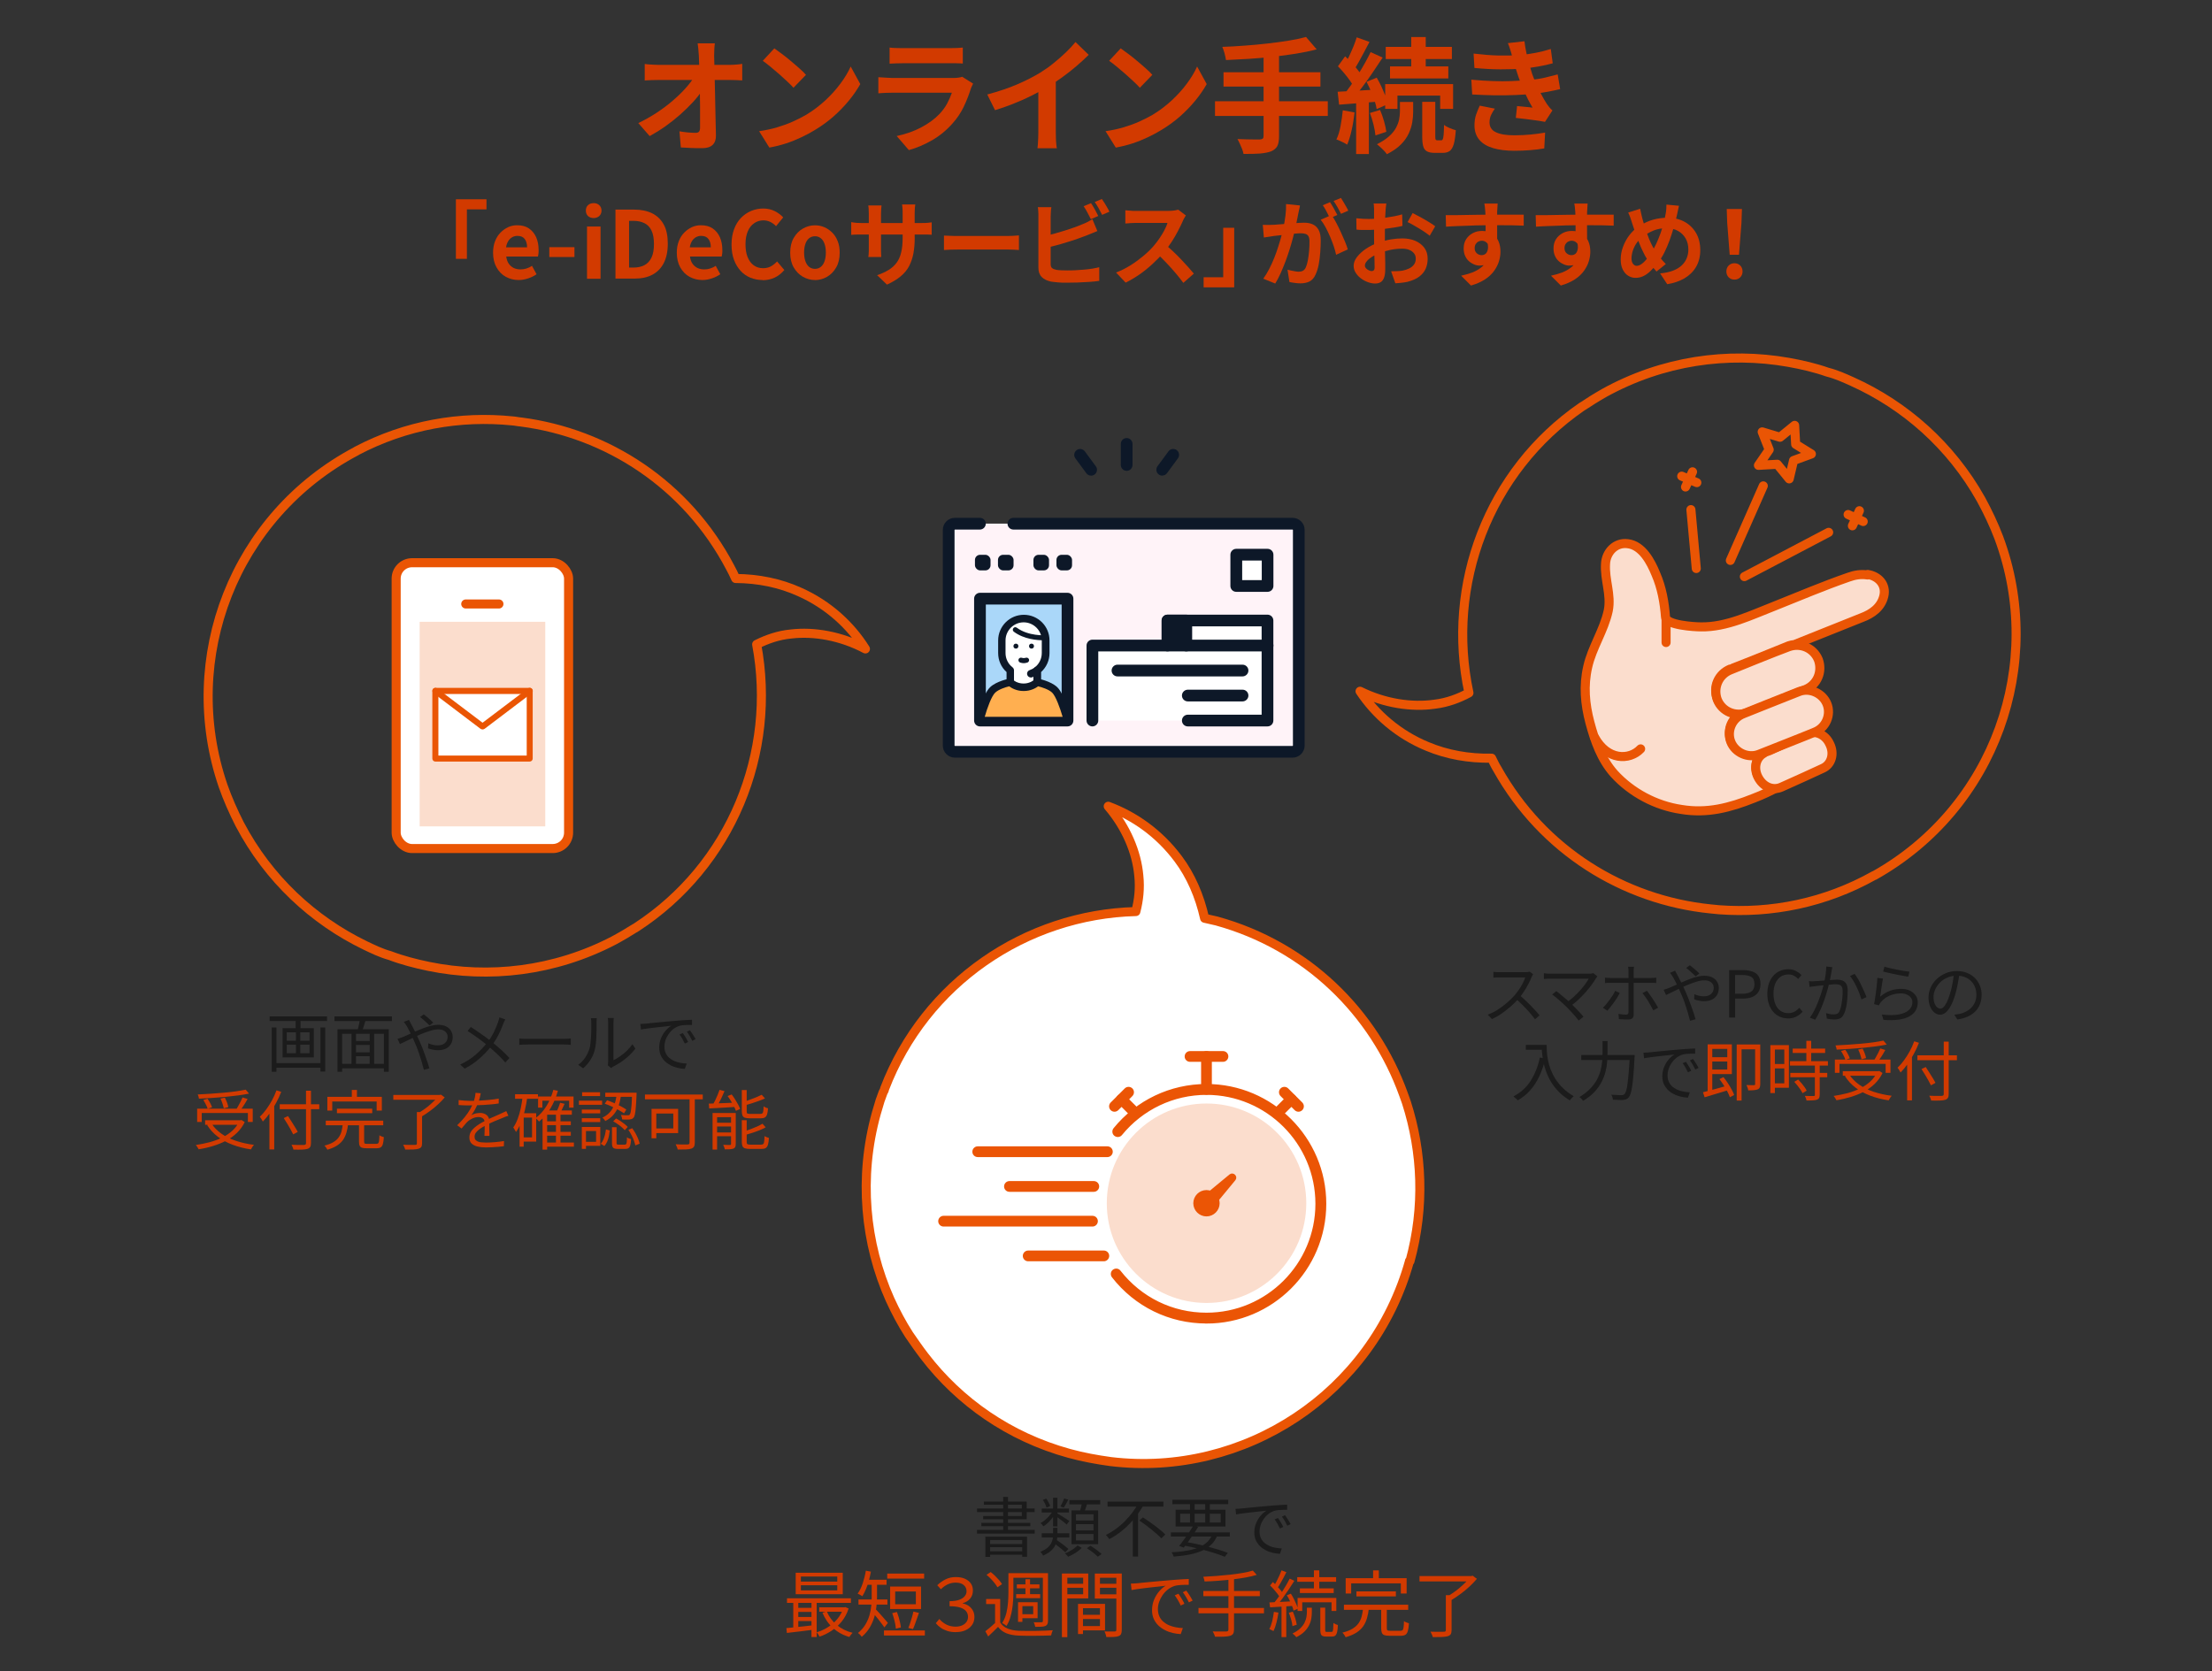 <?xml version="1.0" encoding="UTF-8"?>
<svg id="_レイヤー_1" xmlns="http://www.w3.org/2000/svg" version="1.1" viewBox="0 0 366.12 276.71">
  <rect x="0" y="0" width="366.12" height="276.71" fill="#333333" stroke="none"/>
  <!-- Generator: Adobe Illustrator 30.1.0, SVG Export Plug-In . SVG Version: 2.1.1 Build 136)  -->
  <defs>
    <style>
      .st0 {
        fill: none;
      }

      .st0, .st1, .st2 {
        stroke: #ea5504;
        stroke-linecap: round;
        stroke-linejoin: round;
        stroke-width: 1.5px;
      }

      .st3, .st1 {
        fill: #fff;
      }

      .st4 {
        fill: #d23a00;
      }

      .st5 {
        fill: #ea5504;
      }

      .st6 {
        fill: #0d1828;
      }

      .st7 {
        fill: #aad7f9;
      }

      .st8 {
        fill: #1b1b1b;
      }

      .st9 {
        fill: #eb5505;
        stroke: #eb5505;
        stroke-miterlimit: 10;
        stroke-width: .5px;
      }

      .st2, .st10 {
        fill: #fbddcd;
      }

      .st11 {
        fill: #ffaf50;
      }

      .st12 {
        fill: #fff3f8;
      }
    </style>
  </defs>
  <g>
    <g>
      <g>
        <path class="st12" d="M213.94,86.69h-55.89c-.57,0-1.04.46-1.04,1.04v35.7c0,.57.46,1.04,1.04,1.04h55.89c.57,0,1.04-.46,1.04-1.04v-35.7c0-.57-.46-1.04-1.04-1.04Z"/>
        <path class="st6" d="M213.94,125.43h-55.89c-1.11,0-2-.9-2-2v-35.7c0-1.11.9-2,2-2h4.14c.54,0,.97.44.97.97s-.44.97-.97.97h-4.14s-.06.03-.06.06v35.7s.03.06.06.06h55.89s.06-.03.06-.06v-35.7s-.03-.06-.06-.06h-46.21c-.54,0-.97-.44-.97-.97s.44-.97.97-.97h46.21c1.11,0,2,.9,2,2v35.7c0,1.11-.9,2-2,2Z"/>
      </g>
      <g>
        <rect class="st3" x="204.63" y="91.84" width="5.18" height="5.18"/>
        <path class="st6" d="M209.8,97.98h-5.18c-.54,0-.97-.44-.97-.97v-5.18c0-.54.44-.97.97-.97h5.18c.54,0,.97.44.97.97v5.18c0,.54-.44.97-.97.97ZM205.6,96.04h3.24v-3.24h-3.24v3.24Z"/>
      </g>
      <g>
        <rect class="st6" x="165.18" y="91.85" width="2.58" height="2.58" rx=".85" ry=".85"/>
        <rect class="st6" x="161.37" y="91.85" width="2.58" height="2.58" rx=".85" ry=".85"/>
        <rect class="st6" x="174.86" y="91.85" width="2.58" height="2.58" rx=".85" ry=".85"/>
        <rect class="st6" x="171.05" y="91.85" width="2.58" height="2.58" rx=".85" ry=".85"/>
      </g>
      <g>
        <rect class="st7" x="162.19" y="99.11" width="14.49" height="20.18"/>
        <path class="st6" d="M176.69,120.26h-14.49c-.54,0-.97-.44-.97-.97v-20.18c0-.54.44-.97.97-.97h14.49c.54,0,.97.44.97.97v20.18c0,.54-.44.97-.97.97h0ZM163.17,118.32h12.55v-18.24h-12.55v18.24Z"/>
      </g>
      <g>
        <g>
          <g>
            <path class="st3" d="M173.07,108.11v-2.08c0-2-1.62-3.62-3.62-3.62h0c-2,0-3.62,1.62-3.62,3.62v2.08c0,1.16.55,2.2,1.39,2.86h0v2.58s.72.52,2.23.52,2.23-.52,2.23-.52v-2.58c.85-.66,1.39-1.7,1.39-2.86Z"/>
            <path class="st6" d="M169.44,114.68c-1.65,0-2.49-.57-2.58-.63-.16-.12-.26-.3-.26-.5v-2.29c-.89-.8-1.39-1.93-1.39-3.15v-2.08c0-2.34,1.9-4.25,4.25-4.25s4.25,1.9,4.25,4.25v2.08c0,1.22-.51,2.34-1.39,3.15v2.29c0,.2-.1.38-.26.5-.09.06-.93.63-2.58.63h-.04ZM171.66,113.55h0ZM167.84,113.17c.29.12.82.28,1.6.28s1.31-.15,1.6-.28v-2.2c0-.19.09-.38.24-.49.73-.57,1.15-1.44,1.15-2.37v-2.08c0-1.65-1.35-3-3-3s-3,1.35-3,3v2.08c0,.93.42,1.79,1.15,2.36.15.12.25.3.25.49v2.2h0Z"/>
          </g>
          <g>
            <circle class="st6" cx="168.15" cy="106.97" r=".41"/>
            <circle class="st6" cx="170.73" cy="106.97" r=".41"/>
          </g>
          <path class="st6" d="M169.44,109.79c-.26,0-.55-.09-.58-.1-.21-.06-.34-.3-.28-.52.06-.21.3-.34.52-.28h0c.08.03.24.06.35.06s.27-.04.35-.06c.22-.06.45.06.52.28.06.21-.06.45-.28.52-.04,0-.32.1-.58.1h-.02Z"/>
          <path class="st6" d="M170.62,112.16c-.26,0-.5-.16-.59-.42-.11-.32.06-.68.38-.79.3-.11.6-.26.86-.46.27-.21.66-.16.87.12.21.27.16.66-.12.87-.37.29-.78.5-1.21.65-.06.03-.13.04-.2.04h0Z"/>
          <path class="st6" d="M172.67,106c-.9,0-3.17-.14-4.87-1.42-.18-.13-.22-.39-.08-.58.13-.18.39-.22.58-.08,1.9,1.42,4.69,1.25,4.71,1.25.23-.02.43.16.44.38.02.23-.16.43-.38.44h-.4Z"/>
        </g>
        <g>
          <path class="st11" d="M174.57,114.22c-.94-.89-2.9-1.26-2.9-1.26,0,0-.82.83-2.23.83s-2.23-.83-2.23-.83c0,0-1.96.37-2.9,1.26-1.11,1.06-2.12,5.07-2.12,5.07h14.49s-1.01-4.01-2.12-5.07h0Z"/>
          <path class="st6" d="M176.69,119.91h-14.49c-.19,0-.38-.09-.49-.24s-.16-.35-.12-.54c.11-.43,1.09-4.22,2.29-5.36,1.06-1.01,3.13-1.41,3.21-1.42.21-.04.41.03.55.17.03.03.67.64,1.78.64s1.77-.63,1.8-.65c.14-.14.36-.21.55-.17.09.02,2.15.41,3.21,1.42h0c1.21,1.14,2.18,4.94,2.29,5.36.04.19,0,.38-.12.54-.12.15-.3.24-.49.24h.03ZM163.01,118.67h12.87c-.43-1.48-1.14-3.42-1.73-4h0c-.56-.54-1.69-.89-2.32-1.05-.4.3-1.23.78-2.4.78s-1.98-.47-2.39-.78c-.63.15-1.75.51-2.32,1.05-.6.57-1.31,2.51-1.73,4h.02Z"/>
        </g>
      </g>
      <g>
        <g>
          <polygon class="st3" points="193.25 106.87 180.83 106.87 180.83 119.29 196.61 119.29 209.8 119.29 209.8 106.87 209.8 102.73 193.25 102.73 193.25 106.87"/>
          <path class="st6" d="M209.8,120.26h-13.2c-.54,0-.97-.44-.97-.97s.44-.97.97-.97h12.22v-14.62h-14.62v3.17c0,.54-.44.97-.97.97h-11.45v11.45c0,.54-.44.97-.97.97s-.97-.44-.97-.97v-12.42c0-.54.44-.97.97-.97h11.45v-3.17c0-.54.44-.97.97-.97h16.56c.54,0,.97.44.97.97v16.56c0,.54-.44.97-.97.97h0Z"/>
        </g>
        <path class="st6" d="M205.66,111.98h-20.7c-.54,0-.97-.44-.97-.97s.44-.97.97-.97h20.7c.54,0,.97.44.97.97s-.44.97-.97.97Z"/>
        <path class="st6" d="M209.8,107.84h-13.46c-.54,0-.97-.44-.97-.97s.44-.97.97-.97h13.46c.54,0,.97.44.97.97s-.44.97-.97.97Z"/>
        <g>
          <rect class="st6" x="193.25" y="102.73" width="3.1" height="4.14"/>
          <path class="st6" d="M196.35,107.84h-3.1c-.54,0-.97-.44-.97-.97v-4.14c0-.54.44-.97.97-.97h3.1c.54,0,.97.44.97.97v4.14c0,.54-.44.97-.97.97ZM194.21,105.9h1.16v-2.2h-1.16v2.2Z"/>
        </g>
        <path class="st6" d="M205.66,116.12h-9.06c-.54,0-.97-.44-.97-.97s.44-.97.97-.97h9.06c.54,0,.97.44.97.97s-.44.97-.97.97Z"/>
      </g>
    </g>
    <g>
      <path class="st6" d="M186.48,77.95c-.54,0-.97-.44-.97-.97v-3.49c0-.54.44-.97.97-.97s.97.44.97.97v3.49c0,.54-.44.97-.97.97Z"/>
      <path class="st6" d="M180.59,78.74c-.3,0-.59-.13-.78-.39l-1.82-2.47c-.32-.43-.22-1.04.21-1.36.43-.32,1.04-.22,1.36.21l1.82,2.47c.32.43.22,1.04-.21,1.36-.17.13-.38.19-.57.19h0Z"/>
      <path class="st6" d="M192.36,78.74c-.2,0-.4-.06-.57-.19-.43-.32-.52-.93-.21-1.36l1.82-2.47c.32-.43.93-.52,1.36-.21.43.32.52.93.21,1.36l-1.82,2.47c-.19.26-.48.39-.78.39h0Z"/>
    </g>
  </g>
  <g>
    <path class="st0" d="M310.24,144.94h0c19.96-11.21,28.36-35.08,20.59-55.94-.81-2.13-1.81-4.25-2.94-6.32-5-8.92-12.59-15.58-21.32-19.51-1.3-.59-2.69-1.21-4.1-1.56-2.03-.72-4.25-1.23-6.43-1.62-10.08-1.79-20.86-.28-30.53,5.07h0c-.66.39-1.33.77-1.88,1.12-.43.3-.82.51-1.25.81-.15.13-.39.22-.55.34-15.5,10.67-22.54,29.56-18.7,47.38h0c-1.68.91-3.58,1.62-5.65,1.87-3.78.55-8.29-.11-12.37-2.14,2.51,3.78,6.29,7.15,11.17,9.15,3.22,1.35,6.84,2,10.6,1.93.31.63.61,1.26.95,1.8,7.55,13.5,20.92,21.69,35.27,23.15.48.02.93.12,1.41.14,8.63.65,17.56-1.11,25.7-5.68h.03Z"/>
    <g>
      <path class="st2" d="M309.11,95.19c-1.07-.18-2.15,0-3.13.36-4.11,1.43-8.14,3.13-12.16,4.74-3.93,1.52-8.05,3.58-12.34,3.49-.98,0-5.72-.27-5.81-1.61-.18-2.41-.63-4.92-1.61-7.15-.8-1.97-2.24-4.74-4.65-5.01-2.06-.27-3.58,1.43-3.67,3.31-.18,2.68.98,5.1.45,7.78-.72,3.31-2.68,6.08-3.4,9.3-.72,3.13-.45,6.17.36,9.21s1.88,6.08,4.02,8.49c2.86,3.13,6.88,5.28,11.09,5.9,4.29.72,8.05-.27,12.07-1.88,1.43-.54,2.68-1.16,3.93-1.79-1.25.27-2.68-.54-3.31-1.88-.72-1.61-.18-3.4,1.16-4.02,0,0,.89-.45,2.06-.89-1.61.63-2.95,1.16-3.04,1.16-1.88.72-3.93-.18-4.65-2.06s.18-3.93,2.06-4.65h0c-1.79.36-3.58-.54-4.29-2.32-.8-1.97.18-4.11,2.15-4.92.18,0,9.3-3.67,9.66-3.84.27-.09.63-.18.89-.18l11.18-4.47c1.7-.63,3.22-1.7,3.67-3.58s-.89-3.31-2.68-3.58v.09h-.01Z"/>
      <path class="st2" d="M271.55,123.98c-1.88,1.97-5.54,1.88-7.6-1.88"/>
      <path class="st2" d="M275.76,102.61v3.76h0"/>
      <polygon class="st0" points="297.04 70.42 297.21 73.55 299.81 75.16 296.86 76.24 296.14 79.28 294.17 76.86 291.05 77.04 292.83 74.45 291.67 71.5 294.62 72.39 297.04 70.42"/>
      <g>
        <line class="st0" x1="305.89" y1="85.18" x2="308.39" y2="86.34"/>
        <line class="st0" x1="307.76" y1="84.55" x2="306.6" y2="87.05"/>
      </g>
      <g>
        <line class="st0" x1="278.35" y1="78.83" x2="280.85" y2="79.9"/>
        <line class="st0" x1="280.14" y1="78.11" x2="278.98" y2="80.62"/>
      </g>
      <line class="st0" x1="291.85" y1="80.44" x2="286.4" y2="92.78"/>
      <line class="st0" x1="279.87" y1="84.37" x2="280.76" y2="94.12"/>
      <line class="st0" x1="302.67" y1="88.13" x2="288.72" y2="95.46"/>
      <g>
        <path class="st2" d="M298.82,114.15c1.97-.8,2.86-2.95,2.15-4.92-.8-1.97-2.95-2.86-4.92-2.15s-9.48,3.76-9.66,3.84c-1.97.8-2.86,2.95-2.15,4.92.8,1.97,2.95,2.86,4.92,2.15s9.3-3.67,9.66-3.84Z"/>
        <path class="st2" d="M301.69,127.2c1.43-.63,1.97-2.41,1.16-4.02-.72-1.61-2.41-2.32-3.84-1.7s-6.8,3.13-6.88,3.13c-1.43.63-1.97,2.41-1.16,4.02s2.41,2.32,3.84,1.7,6.71-3.04,6.88-3.13h0Z"/>
        <path class="st2" d="M300.34,121.21c1.88-.72,2.77-2.86,2.06-4.65s-2.86-2.77-4.65-2.06-9.03,3.58-9.21,3.67c-1.88.72-2.77,2.86-2.06,4.65s2.86,2.77,4.65,2.06,8.85-3.49,9.21-3.67Z"/>
      </g>
    </g>
    <g>
      <path class="st8" d="M253.76,161.29s-.08.12-.13.21c-.05.1-.1.19-.13.26-.13.35-.31.74-.54,1.16-.22.43-.46.85-.74,1.26-.27.41-.55.79-.86,1.13-.39.45-.82.88-1.3,1.3-.47.42-.97.8-1.49,1.17s-1.06.67-1.63.93l-.69-.72c.58-.23,1.14-.51,1.67-.85.54-.34,1.04-.72,1.5-1.12s.89-.81,1.25-1.22c.24-.28.48-.59.72-.94s.46-.7.64-1.06c.19-.36.33-.69.41-.98h-4.59c-.15,0-.3.02-.42.02s-.21.02-.25.02v-.97c.05,0,.14.02.28.03s.28.02.42.03h4.52c.18,0,.34,0,.47-.02.14-.02.25-.04.33-.06l.55.42h.01ZM251.5,164.74c.3.24.6.51.9.8.31.3.62.6.92.9s.58.61.84.89.48.54.66.77l-.75.64c-.25-.34-.55-.72-.9-1.11s-.72-.8-1.11-1.19-.79-.76-1.17-1.1l.61-.61h0Z"/>
      <path class="st8" d="M264.4,161.66c-.05.05-.1.12-.15.17s-.09.11-.12.17c-.2.33-.44.69-.72,1.07s-.6.79-.96,1.19c-.36.41-.74.8-1.16,1.2s-.87.76-1.35,1.11l-.66-.59c.44-.3.84-.63,1.22-.97.38-.35.72-.71,1.05-1.06.32-.36.6-.71.84-1.04.24-.33.43-.63.56-.88h-6.73c-.14,0-.28.02-.39.02s-.21.02-.29.04v-.97c.1.02.21.03.33.04.13.02.25.03.38.04h6.77c.3,0,.54-.03.7-.09l.68.55h0ZM259.35,166.76c-.16-.16-.36-.35-.57-.55-.21-.2-.45-.4-.68-.61s-.46-.39-.66-.55-.38-.3-.54-.4l.7-.57c.13.09.29.22.48.38s.42.34.66.55.47.4.72.61c.23.21.45.41.64.6.23.21.46.45.72.71s.48.51.71.75.41.46.55.65l-.79.63c-.13-.19-.3-.4-.52-.66-.21-.25-.46-.52-.71-.79s-.48-.52-.71-.74h0Z"/>
      <path class="st8" d="M268.1,164.39c-.12.23-.26.48-.42.75-.17.27-.35.55-.55.81-.2.27-.39.53-.58.77s-.36.44-.51.61l-.74-.5c.18-.16.37-.36.56-.59s.38-.47.57-.73.36-.52.52-.77c.16-.26.29-.49.39-.71l.75.37h0ZM265.64,161.85c.16.02.3.04.45.04.14,0,.3.02.46.02h6.69c.13,0,.28,0,.44-.02.16,0,.31-.03.45-.04v.89c-.14-.02-.29-.03-.44-.03h-7.59c-.15,0-.3.02-.45.04v-.91h-.01ZM270.46,160.05c0,.05-.02.12-.03.21s-.02.19-.03.29v7.39c0,.28-.07.49-.21.63s-.38.21-.71.21h-.5c-.19,0-.37-.02-.55-.03-.18,0-.34-.03-.48-.04l-.07-.85c.23.04.46.07.69.09s.4.03.55.03.26-.04.32-.1c.06-.06.1-.17.1-.31v-6.75c0-.12,0-.25-.02-.41s-.04-.28-.05-.36h1.01-.02ZM272.59,164.02c.14.17.3.38.46.62s.34.49.52.76c.18.27.34.52.49.77s.28.47.38.66l-.8.44c-.1-.21-.22-.45-.37-.71s-.3-.52-.46-.79-.33-.52-.5-.75-.32-.44-.46-.61l.73-.39h0Z"/>
      <path class="st8" d="M275.36,163.86c.15-.04.31-.09.47-.15.17-.05.3-.11.4-.14.3-.13.63-.27,1-.44s.77-.35,1.19-.53.84-.36,1.27-.52.85-.3,1.26-.39c.41-.11.8-.15,1.15-.15.5,0,.93.09,1.28.26.36.17.63.41.82.72s.29.65.29,1.05-.09.78-.27,1.11-.45.59-.81.78-.82.29-1.39.29c-.3,0-.59-.04-.88-.1s-.53-.13-.73-.21l.04-.84c.21.09.44.17.71.24.26.07.54.1.82.1.39,0,.72-.06.96-.2.24-.13.42-.3.54-.52s.17-.45.17-.71c0-.21-.05-.4-.17-.59s-.29-.34-.52-.45c-.23-.12-.52-.17-.87-.17s-.77.06-1.22.2-.91.3-1.39.49-.96.41-1.42.63-.89.44-1.3.63c-.39.2-.73.36-1,.48l-.41-.88h.01ZM277.26,160.72c.03.05.06.13.11.21s.09.18.14.27.09.17.13.23c.21.38.43.82.68,1.32.24.5.47,1,.69,1.49.15.33.3.7.46,1.09.15.4.3.8.45,1.22s.28.8.41,1.18c.13.38.23.72.32,1.01l-.92.25c-.11-.42-.23-.89-.38-1.39s-.31-1.01-.49-1.53-.38-1.01-.58-1.48c-.16-.38-.33-.73-.49-1.08s-.31-.66-.46-.96c-.14-.29-.28-.54-.39-.74-.06-.11-.14-.23-.25-.38-.1-.14-.2-.28-.28-.38l.88-.36v.03h-.03ZM280.67,161.64c-.14-.13-.3-.3-.49-.46-.19-.18-.38-.35-.57-.52s-.37-.31-.52-.42l.61-.44c.13.09.28.21.47.38s.39.33.6.51c.2.18.37.33.5.47l-.61.48h0Z"/>
      <path class="st8" d="M286.2,168.47v-7.87h2.24c.59,0,1.1.07,1.55.22s.79.38,1.03.72.37.79.37,1.36-.13,1-.37,1.36-.58.63-1.02.8c-.44.18-.94.26-1.51.26h-1.3v3.13h-.98v.02h0ZM287.18,164.52h1.17c.69,0,1.2-.13,1.54-.38s.5-.67.5-1.23-.17-.97-.52-1.18c-.35-.21-.87-.32-1.56-.32h-1.13v3.12h0Z"/>
      <path class="st8" d="M295.95,168.6c-.48,0-.94-.09-1.36-.28-.42-.18-.78-.45-1.09-.8s-.55-.78-.72-1.28-.26-1.07-.26-1.71.09-1.21.26-1.71c.18-.5.42-.93.73-1.28s.68-.62,1.11-.8c.42-.19.89-.28,1.39-.28s.9.1,1.27.3.66.42.89.67l-.54.64c-.21-.22-.45-.4-.71-.54s-.56-.21-.9-.21c-.49,0-.93.13-1.3.38s-.66.63-.87,1.1-.31,1.04-.31,1.69.1,1.24.3,1.73.48.86.85,1.12.8.39,1.3.39c.38,0,.71-.08,1-.23.3-.16.57-.38.82-.65l.55.63c-.3.36-.66.63-1.06.83s-.85.3-1.36.3v-.03.02Z"/>
      <path class="st8" d="M299.42,162.44c.16.02.32.02.47.02s.31,0,.48-.02c.16,0,.38-.02.63-.04s.53-.04.82-.06.59-.04.88-.07.55-.04.8-.06.44-.03.58-.03c.32,0,.62.05.88.15s.47.29.63.55c.16.27.23.63.23,1.12,0,.42-.02.88-.06,1.37s-.11.96-.2,1.4-.21.81-.37,1.11c-.16.37-.38.61-.64.72s-.57.18-.92.18c-.2,0-.42-.02-.65-.04s-.44-.07-.61-.12l-.14-.89c.16.04.31.08.47.12s.31.06.46.07.28.02.38.02c.2,0,.37-.04.53-.1.16-.07.3-.21.4-.45.12-.24.21-.55.29-.92.07-.37.13-.76.17-1.17s.06-.81.06-1.19c0-.34-.04-.58-.14-.74-.09-.16-.22-.27-.39-.33s-.38-.09-.6-.09c-.19,0-.43,0-.74.04-.3.03-.63.05-.98.09s-.67.07-.97.1c-.3.04-.54.06-.7.08-.13.02-.28.04-.46.06-.19.03-.36.04-.5.07l-.09-.93h.02l-.02-.02ZM303.28,160.1c-.02.09-.04.2-.06.3-.02.11-.04.22-.06.33-.02.13-.05.3-.09.53s-.08.46-.13.71c-.04.25-.09.48-.15.71-.07.3-.16.65-.27,1.04s-.23.79-.37,1.22c-.13.43-.29.87-.46,1.31-.17.45-.36.89-.57,1.33-.21.44-.43.85-.68,1.24l-.88-.34c.25-.33.48-.7.69-1.11s.4-.83.58-1.27.34-.88.49-1.31.27-.82.37-1.19.18-.68.23-.95c.1-.43.18-.88.25-1.33.06-.46.1-.9.1-1.31l1,.11v-.02h0ZM306.97,161.23c.17.22.35.5.55.82.19.33.38.68.55,1.06s.35.73.5,1.07c.15.34.27.64.37.89l-.84.39c-.08-.27-.19-.58-.32-.94s-.3-.72-.46-1.08-.36-.72-.55-1.04-.38-.6-.57-.82l.79-.36h-.02Z"/>
      <path class="st8" d="M311.66,162c-.04.19-.07.41-.12.68-.04.27-.08.55-.13.84s-.08.57-.12.84-.07.48-.1.65c.52-.45,1.07-.78,1.65-.99s1.2-.31,1.84-.31c.55,0,1.03.1,1.44.3s.72.46.96.8.34.72.34,1.14c0,.48-.11.91-.33,1.31-.21.39-.55.72-1.02.98-.46.27-1.05.46-1.76.56s-1.57.13-2.57.04l-.26-.88c1.14.13,2.07.13,2.83-.02.74-.14,1.3-.39,1.67-.75s.55-.78.55-1.26c0-.29-.08-.54-.25-.76-.16-.22-.38-.39-.67-.52s-.61-.19-.97-.19c-.7,0-1.33.13-1.9.38s-1.05.61-1.42,1.06c-.08.09-.14.19-.2.28s-.09.18-.13.26l-.8-.2c.04-.2.09-.44.13-.72s.09-.59.13-.91.08-.65.13-.98c.04-.33.07-.64.1-.95s.05-.56.06-.79l.9.12h.02ZM311.91,160.05c.23.07.53.15.89.23.37.09.76.17,1.17.25s.8.15,1.17.21c.38.06.68.1.91.13l-.21.82c-.2-.03-.45-.07-.73-.12s-.6-.11-.93-.17-.65-.13-.97-.2c-.32-.07-.62-.13-.88-.2s-.48-.12-.64-.15l.21-.81h0Z"/>
      <path class="st8" d="M324.32,161.13c-.07.55-.16,1.14-.28,1.75-.11.61-.25,1.2-.42,1.77-.21.73-.46,1.35-.72,1.84-.26.49-.55.87-.84,1.12-.3.25-.62.38-.95.38s-.62-.12-.91-.34c-.3-.23-.54-.56-.72-.99s-.28-.94-.28-1.53.12-1.14.36-1.66.57-.98,1-1.39c.43-.4.92-.72,1.49-.96s1.18-.36,1.83-.36,1.2.11,1.7.31.94.49,1.3.85.63.78.82,1.25c.2.47.29.98.29,1.53,0,.75-.16,1.41-.47,1.98-.32.57-.78,1.04-1.38,1.39s-1.32.59-2.17.71l-.5-.8c.17-.02.34-.04.49-.06s.3-.04.43-.07c.34-.08.68-.21,1-.37.32-.17.62-.38.88-.64s.46-.57.62-.93c.15-.36.23-.78.23-1.24s-.07-.84-.21-1.22-.36-.71-.63-.99-.62-.51-1.02-.68c-.4-.16-.86-.25-1.38-.25-.59,0-1.12.11-1.59.32s-.88.49-1.22.84-.59.72-.77,1.14-.27.81-.27,1.21c0,.45.06.82.18,1.11s.26.5.43.63.33.21.5.21.35-.08.53-.25.36-.44.55-.81.37-.87.55-1.47c.16-.52.3-1.06.4-1.65.11-.58.19-1.14.24-1.71h.9v.02h.01Z"/>
      <path class="st8" d="M254.87,175.08l.91.16c-.26,1.09-.59,2.07-1,2.94s-.91,1.64-1.49,2.3-1.27,1.22-2.07,1.69c-.04-.05-.11-.13-.2-.21s-.18-.16-.28-.24-.18-.15-.25-.2c1.2-.63,2.15-1.48,2.84-2.56s1.22-2.37,1.54-3.89h0ZM252.55,172.98h3.04v.81h-3.04v-.81ZM255.18,172.98h.81c0,.31.02.69.04,1.12s.09.89.18,1.38.23,1,.43,1.53.46,1.06.79,1.58.74,1.04,1.24,1.53,1.1.95,1.81,1.36c-.05.05-.13.12-.22.2s-.17.17-.25.26c-.07.09-.13.17-.19.23-.72-.44-1.33-.92-1.84-1.44-.51-.53-.94-1.07-1.28-1.65s-.61-1.14-.81-1.73c-.21-.57-.36-1.14-.46-1.67s-.17-1.05-.21-1.51-.04-.86-.04-1.19h0Z"/>
      <path class="st8" d="M265.23,172.35h.84v1.86c0,.49-.02,1.01-.06,1.56s-.13,1.11-.28,1.67c-.14.57-.36,1.14-.65,1.7-.3.56-.69,1.11-1.18,1.64s-1.12,1.01-1.87,1.47c-.04-.07-.1-.14-.17-.22s-.14-.15-.22-.23-.15-.13-.22-.18c.72-.43,1.31-.89,1.78-1.38.46-.48.84-.99,1.12-1.51.28-.52.48-1.04.61-1.56s.22-1.04.26-1.54.06-.97.06-1.43v-1.86.02h-.02ZM261.72,174.66h8.32v.82h-8.32v-.82ZM269.74,174.66h.82v.27c0,.06,0,.12-.02.16-.05,1.11-.12,2.06-.18,2.83s-.13,1.42-.21,1.92c-.07.5-.16.9-.25,1.19-.09.29-.2.5-.31.63-.13.16-.26.27-.4.32s-.31.1-.52.12c-.18.02-.43.02-.74,0-.32,0-.64-.02-.97-.04,0-.13-.04-.26-.08-.42s-.12-.3-.2-.41c.38.03.72.04,1.03.06.31,0,.54.02.67.02.12,0,.21,0,.29-.04.07-.02.14-.07.21-.14.1-.09.19-.28.28-.55.08-.28.16-.66.22-1.16.07-.5.13-1.13.2-1.89s.12-1.67.18-2.74v-.17.03h-.02Z"/>
      <path class="st8" d="M272.04,174.28c.2,0,.38-.02.55-.03s.3-.02.4-.03c.17-.02.42-.04.74-.08s.7-.07,1.12-.11c.42-.04.88-.08,1.36-.13s.97-.09,1.47-.13c.39-.04.77-.06,1.12-.09s.68-.04.97-.06c.3-.02.57-.03.8-.04v.86h-.69c-.26,0-.51.02-.76.04-.25.02-.46.06-.65.12-.38.13-.72.3-1.03.55s-.56.53-.78.85-.38.65-.49,1-.17.68-.17,1c0,.41.07.78.21,1.09.14.31.34.57.58.79.25.21.53.39.84.53s.65.24,1,.3c.36.07.71.11,1.06.12l-.31.89c-.4-.02-.8-.07-1.2-.17-.4-.1-.79-.23-1.14-.42-.37-.18-.69-.41-.97-.69s-.51-.61-.68-.97c-.16-.38-.25-.8-.25-1.28,0-.55.1-1.07.3-1.55s.45-.89.76-1.25c.3-.36.63-.63.96-.82-.23.03-.51.06-.85.1s-.71.07-1.09.12c-.38.04-.78.08-1.16.13-.39.05-.75.1-1.09.14s-.62.1-.85.14l-.1-.93.03-.03v.04ZM279.04,175.77c.08.12.17.26.29.44.11.18.22.36.33.54s.2.36.27.52l-.55.26c-.13-.27-.26-.53-.41-.79s-.3-.5-.47-.72l.55-.23h0v-.02ZM280.21,175.31c.09.12.19.26.3.43s.22.35.34.53.21.36.3.52l-.55.27c-.13-.27-.27-.53-.42-.79s-.31-.5-.47-.72l.53-.25h-.03Z"/>
      <path class="st4" d="M281.89,180.82c.34-.09.72-.19,1.16-.3s.91-.25,1.4-.38c.5-.14.99-.28,1.49-.42l.1.76c-.45.14-.91.29-1.38.42-.46.14-.91.28-1.34.4s-.82.25-1.18.36l-.27-.82h0l.02-.02ZM282.64,172.9h.77v8l-.77.16v-8.16ZM283.01,172.9h3.64v4.92h-3.64v-.75h2.88v-3.42h-2.88v-.75ZM283.04,175.02h3.15v.72h-3.15v-.72ZM284.61,178.64l.65-.32c.24.3.48.63.72.99.23.36.45.71.63,1.05s.33.65.42.92l-.71.37c-.09-.27-.23-.58-.41-.93-.18-.35-.38-.71-.61-1.06s-.46-.7-.71-1.01h.02ZM287.45,172.92h3.54v.8h-2.73v8.48h-.81v-9.28ZM290.53,172.92h.82v6.54c0,.23-.03.41-.08.55s-.16.25-.33.33c-.16.07-.37.12-.63.14s-.58.04-.95.04c0-.09-.03-.18-.06-.29s-.07-.21-.11-.32-.08-.2-.13-.28c.29.02.55.02.78.02h.47c.08,0,.13-.02.15-.04.03-.03.04-.08.04-.16v-6.53h.03Z"/>
      <path class="st4" d="M293.02,173.02h.75v7.94h-.75v-7.94ZM293.41,173.02h2.68v7.06h-2.68v-.73h1.92v-5.59h-1.92v-.74ZM293.44,176.15h2.24v.73h-2.24v-.73ZM296.27,175.68h6.28v.73h-6.28v-.73ZM296.32,177.62h6.12v.72h-6.12v-.72ZM296.72,173.6h5.37v.72h-5.37v-.72ZM296.98,179.1l.64-.38c.18.18.36.38.55.6s.36.44.51.65c.15.21.27.41.35.59l-.69.42c-.08-.18-.19-.38-.34-.6-.14-.21-.31-.44-.49-.66s-.36-.44-.54-.63h0ZM300.39,176.3h.8v4.94c0,.23-.04.4-.1.53s-.18.21-.34.28c-.17.06-.39.11-.68.12-.28.02-.63.02-1.07.02-.02-.11-.04-.23-.1-.38-.05-.14-.11-.28-.17-.38.33,0,.63,0,.9.02h.54c.09,0,.14-.02.18-.04s.04-.08.04-.16v-4.94h0ZM298.98,172.31h.8v3.82h-.8v-3.82Z"/>
      <path class="st4" d="M310.73,177.34h.17l.15-.04.54.34c-.33.68-.76,1.27-1.28,1.78s-1.13.94-1.8,1.3-1.39.64-2.16.88c-.77.23-1.56.42-2.39.55-.03-.06-.07-.14-.13-.23-.05-.09-.11-.18-.17-.27s-.12-.16-.17-.21c.8-.12,1.57-.28,2.32-.47.75-.21,1.44-.46,2.07-.78.63-.31,1.2-.7,1.68-1.14s.87-.97,1.14-1.56v-.14h.03ZM303.71,175.42h9.19v2.19h-.8v-1.48h-7.64v1.48h-.76v-2.19h.01ZM311.74,172.28l.55.65c-.54.11-1.14.21-1.81.3-.66.09-1.37.17-2.1.24s-1.48.13-2.22.18-1.48.09-2.17.12c0-.11-.03-.22-.07-.36-.04-.13-.08-.24-.12-.34.7-.03,1.4-.07,2.14-.12s1.46-.11,2.16-.17c.72-.06,1.38-.14,1.99-.22.62-.09,1.15-.18,1.62-.28h.03ZM304.72,174l.7-.21c.16.21.3.46.45.73.14.27.24.5.3.69l-.73.25c-.05-.2-.15-.44-.3-.72s-.28-.53-.42-.74h0ZM305.01,177.34h6v.75h-6v-.75ZM306.06,177.85c.41.66.97,1.22,1.65,1.71.69.48,1.49.88,2.41,1.19.91.3,1.9.53,2.99.66-.05.05-.12.13-.18.22s-.12.18-.18.28c-.05.09-.11.18-.14.26-1.09-.16-2.09-.42-3.01-.76s-1.74-.79-2.46-1.33-1.31-1.19-1.78-1.93l.7-.29h0ZM307.57,173.76l.72-.16c.13.25.25.52.36.81s.18.55.21.76l-.75.2c-.04-.21-.11-.46-.21-.77-.1-.3-.21-.58-.33-.83h0ZM311.23,173.58l.82.25c-.13.23-.27.46-.41.71s-.3.47-.45.69-.29.42-.42.59l-.64-.22c.13-.18.25-.38.38-.62s.27-.47.39-.72c.13-.25.23-.47.31-.67h.02Z"/>
      <path class="st4" d="M316.83,172.39l.79.25c-.24.63-.53,1.23-.85,1.83s-.67,1.16-1.04,1.69-.76.99-1.16,1.4c-.03-.06-.07-.15-.13-.25-.06-.11-.13-.21-.19-.3-.06-.1-.13-.18-.18-.25.38-.35.73-.76,1.07-1.22s.66-.97.95-1.5.54-1.08.74-1.65ZM315.66,175.24l.8-.8h0v7.73h-.8v-6.93ZM317.36,174.71h6.54v.81h-6.54v-.81ZM318.04,176.98l.7-.33c.19.28.38.58.58.9.21.32.4.63.58.93.19.3.34.56.45.79l-.75.41c-.11-.23-.25-.5-.42-.8s-.37-.63-.56-.96-.39-.64-.58-.93h0ZM321.72,172.45h.82v8.64c0,.3-.04.54-.14.68-.09.14-.24.25-.44.31-.21.06-.5.11-.88.12s-.86.02-1.44,0c-.02-.07-.04-.15-.07-.25-.04-.1-.07-.2-.12-.29-.04-.1-.09-.19-.13-.26.3.02.59.03.88.03h1.16c.13,0,.22-.04.28-.08s.08-.13.08-.25v-8.65h0Z"/>
    </g>
  </g>
  <g>
    <path class="st0" d="M58.98,74.69h0c-20.25,10.68-29.28,34.31-22.07,55.37.75,2.15,1.7,4.3,2.77,6.4,4.76,9.05,12.18,15.91,20.79,20.07,1.29.62,2.66,1.28,4.06,1.66,2.01.77,4.22,1.34,6.38,1.79,10.03,2.06,20.85.83,30.65-4.26h0c.67-.37,1.35-.74,1.9-1.07.44-.29.83-.49,1.27-.78.16-.12.4-.21.56-.33,15.77-10.25,23.31-28.95,19.95-46.86h0c1.71-.86,3.62-1.53,5.69-1.72,3.79-.45,8.28.33,12.31,2.47-2.41-3.85-6.1-7.31-10.93-9.45-3.18-1.44-6.79-2.19-10.55-2.21-.29-.64-.58-1.27-.9-1.83-7.19-13.7-20.34-22.23-34.64-24.08-.48-.03-.92-.15-1.4-.18-8.61-.88-17.59.64-25.84,4.99h0v.02Z"/>
    <g>
      <g>
        <rect class="st1" x="65.57" y="93.16" width="28.54" height="47.32" rx="2.63" ry="2.63"/>
        <line class="st0" x1="77.09" y1="99.99" x2="82.58" y2="99.99"/>
      </g>
      <rect class="st10" x="69.46" y="102.94" width="20.79" height="33.87"/>
      <g>
        <rect class="st3" x="72.06" y="114.39" width="15.61" height="11.2"/>
        <path class="st5" d="M87.67,126.08h-15.61c-.28,0-.5-.22-.5-.5v-11.2c0-.28.22-.5.5-.5h15.61c.28,0,.5.22.5.5v11.2c0,.28-.22.5-.5.5h0ZM72.56,125.09h14.62v-10.2h-14.62v10.2Z"/>
        <path class="st5" d="M79.87,120.76c-.13,0-.25-.04-.36-.12l-7.75-5.87c-.22-.17-.26-.48-.1-.7.17-.22.48-.26.7-.1l7.51,5.68,7.51-5.68c.22-.17.53-.13.7.1s.13.53-.1.7l-7.75,5.87c-.1.07-.21.12-.34.12h-.02Z"/>
      </g>
    </g>
    <g>
      <path class="st8" d="M44.63,168.27h9.5v.76h-9.5v-.76ZM44.97,170.1h.79v7.34h-.79v-7.34ZM45.39,176h7.96v.76h-7.96v-.76ZM46.77,170.22h5.17v4.83h-5.17s0-4.83,0-4.83ZM47.46,170.9v1.4h3.77v-1.4h-3.77ZM47.46,172.95v1.41h3.77v-1.41h-3.77ZM48.93,168.5h.81v2.07h-.81v-2.07ZM48.98,170.52h.72v4.25h-.72v-4.25ZM53.04,170.1h.79v7.3h-.79v-7.3Z"/>
      <path class="st8" d="M55.36,168.27h9.51v.77h-9.51v-.77ZM55.86,170.4h8.49v7.04h-.81v-6.29h-6.91v6.29h-.77s0-7.04,0-7.04ZM56.36,176.12h7.57v.75h-7.57v-.75ZM58.18,170.86h.74v5.61h-.74v-5.61ZM58.56,172.34h2.95v.65h-2.95v-.65ZM58.56,174.21h2.97v.65h-2.97v-.65ZM59.58,168.63l.95.22c-.12.36-.23.72-.34,1.11-.12.38-.22.71-.33.97l-.73-.21c.05-.2.12-.41.18-.65.06-.24.12-.49.17-.74s.09-.48.12-.69h-.02ZM61.19,170.86h.74v5.58h-.74v-5.58Z"/>
      <path class="st8" d="M65.8,171.98c.15-.04.31-.09.47-.15.17-.05.3-.11.4-.14.3-.13.63-.27,1-.44s.77-.35,1.19-.53.84-.36,1.27-.52.85-.3,1.26-.39c.41-.11.8-.15,1.15-.15.5,0,.93.09,1.28.26.36.17.63.41.82.72s.29.65.29,1.05-.09.78-.27,1.11-.45.59-.81.78-.82.29-1.39.29c-.3,0-.59-.04-.88-.1-.29-.06-.53-.13-.73-.21l.04-.84c.21.09.44.17.71.24.26.07.54.1.82.1.39,0,.72-.06.96-.2.24-.13.42-.3.54-.52s.17-.45.17-.71c0-.21-.05-.4-.17-.59s-.29-.34-.52-.45c-.23-.12-.52-.17-.87-.17s-.77.06-1.22.2-.91.3-1.39.49-.96.41-1.42.63-.89.44-1.3.63c-.39.2-.73.36-1,.48l-.41-.88h0ZM67.69,168.85c.03.05.06.13.11.21.04.09.09.18.14.27s.09.17.13.23c.21.38.43.82.68,1.32.24.5.47,1,.69,1.49.15.33.3.7.46,1.09.15.4.3.8.45,1.22s.28.8.41,1.18c.13.38.23.72.32,1.01l-.92.25c-.11-.42-.23-.89-.38-1.39s-.31-1.01-.49-1.53-.38-1.01-.58-1.48c-.16-.38-.33-.73-.49-1.08s-.31-.66-.46-.96c-.14-.29-.28-.54-.39-.74-.06-.11-.14-.23-.25-.38-.1-.14-.2-.28-.28-.38l.88-.36v.03h-.03ZM71.11,169.77c-.14-.13-.3-.3-.49-.46-.19-.18-.38-.35-.57-.52s-.37-.31-.52-.42l.61-.44c.13.09.28.21.47.38s.39.33.6.51c.2.18.37.33.5.47l-.61.48h0Z"/>
      <path class="st8" d="M83.63,168.77c-.05.09-.12.21-.19.38s-.13.3-.17.41c-.13.36-.29.74-.47,1.15s-.4.82-.64,1.24c-.24.41-.51.81-.8,1.19-.34.44-.73.88-1.16,1.32s-.92.88-1.46,1.3-1.15.8-1.83,1.16l-.74-.68c1-.47,1.86-1.02,2.58-1.65.72-.63,1.35-1.29,1.9-1.99.45-.56.81-1.14,1.09-1.72s.51-1.14.7-1.66c.04-.11.07-.24.12-.39s.07-.29.1-.4l.98.34h0ZM77.95,170.03c.27.17.55.37.86.57.3.21.62.43.92.64s.6.43.88.63.51.39.72.55c.55.44,1.07.89,1.59,1.35s.98.92,1.4,1.39l-.68.74c-.45-.52-.91-1-1.39-1.44s-.98-.89-1.52-1.35c-.2-.16-.42-.35-.68-.55s-.54-.41-.83-.63c-.3-.22-.6-.44-.92-.65-.31-.21-.62-.41-.91-.6l.55-.68v.02h.01Z"/>
      <path class="st8" d="M85.94,171.93c.11,0,.24.02.39.03s.33.02.52.02h6.46c.27,0,.5,0,.7-.02s.35-.03.46-.04v1.06c-.11,0-.27-.02-.47-.04-.21-.02-.44-.02-.67-.02h-5.89c-.3,0-.57,0-.84.02s-.48.03-.65.04v-1.06h0Z"/>
      <path class="st8" d="M95.69,176.3c.45-.32.83-.72,1.14-1.17s.55-.95.72-1.47c.08-.24.14-.55.18-.91.04-.37.07-.75.1-1.16.02-.41.04-.81.04-1.2v-1.04c0-.16,0-.3-.02-.42s-.04-.24-.05-.36h.98s-.02.11-.02.19-.02.17-.02.28v1.37c0,.4-.03.82-.04,1.27s-.05.86-.1,1.25-.1.72-.18.98c-.16.57-.4,1.11-.73,1.62s-.72.95-1.17,1.33l-.8-.55v-.02h-.03ZM100.6,176.36c.02-.09.04-.18.04-.29s.02-.21.02-.31v-6.43c0-.21,0-.38-.02-.52s-.03-.23-.04-.28h.98s0,.13-.02.28-.02.31-.02.52v6.19c.34-.16.7-.37,1.07-.63s.75-.55,1.11-.9c.36-.34.68-.72.95-1.12l.5.73c-.3.41-.67.81-1.08,1.19s-.84.72-1.28,1.02-.88.55-1.3.76c-.09.05-.16.1-.22.14s-.11.08-.14.11l-.57-.47h.02Z"/>
      <path class="st8" d="M106.01,169.52c.2,0,.38-.02.55-.03s.3-.02.4-.03c.17-.02.42-.04.74-.08s.7-.07,1.12-.11.88-.08,1.36-.13c.48-.04.97-.09,1.47-.13.39-.04.77-.06,1.12-.09s.68-.04.97-.06.57-.03.8-.04v.86h-.69c-.26,0-.51.02-.76.04-.25.02-.46.06-.65.12-.38.13-.72.3-1.03.55s-.56.53-.78.85c-.21.32-.38.65-.49,1-.11.34-.17.68-.17,1,0,.41.07.78.21,1.09s.34.57.58.79c.25.21.53.39.84.53s.65.24,1,.3c.36.07.71.11,1.06.12l-.31.89c-.4-.02-.8-.07-1.2-.17-.4-.1-.79-.23-1.14-.42s-.69-.41-.97-.69c-.29-.28-.51-.61-.68-.97-.16-.38-.25-.8-.25-1.28,0-.55.1-1.07.3-1.55s.45-.89.76-1.25c.3-.36.63-.63.96-.82-.23.03-.51.06-.85.1-.34.04-.71.07-1.09.12-.38.04-.78.08-1.16.13-.39.05-.75.1-1.09.14s-.62.1-.85.14l-.1-.93.03-.03v.04ZM113.01,171.01c.08.12.17.26.29.44.11.18.22.36.33.54s.2.36.27.52l-.55.26c-.13-.27-.26-.53-.41-.79s-.3-.5-.47-.72l.55-.23h0v-.02ZM114.19,170.56c.09.12.19.26.3.43s.22.35.34.53c.11.18.21.36.3.52l-.55.27c-.13-.27-.27-.53-.42-.79s-.31-.5-.47-.72l.53-.25h-.03Z"/>
      <path class="st4" d="M39.65,185.46h.17l.15-.04.54.34c-.33.68-.76,1.27-1.28,1.78-.53.51-1.13.94-1.8,1.3s-1.39.64-2.16.88-1.56.42-2.39.55c-.03-.06-.07-.14-.13-.23s-.11-.18-.17-.27c-.06-.09-.12-.16-.17-.21.8-.12,1.57-.28,2.32-.47.75-.21,1.44-.46,2.07-.78.63-.31,1.2-.7,1.68-1.14s.87-.97,1.14-1.56v-.14h.03ZM32.64,183.55h9.19v2.19h-.8v-1.48h-7.64v1.48h-.76v-2.19h0ZM40.67,180.4l.55.65c-.54.11-1.14.21-1.81.3-.66.09-1.37.17-2.1.24s-1.48.13-2.22.18c-.75.05-1.48.09-2.17.12,0-.11-.03-.22-.07-.36-.04-.13-.08-.24-.12-.34.7-.03,1.4-.07,2.14-.12.73-.05,1.46-.11,2.16-.17.72-.06,1.38-.14,1.99-.22.62-.09,1.15-.18,1.62-.28h.03ZM33.65,182.11l.7-.21c.16.21.3.46.45.73.14.27.24.5.3.69l-.73.25c-.05-.2-.15-.44-.3-.72s-.28-.53-.42-.74h0ZM33.95,185.46h6v.75h-6v-.75ZM34.99,185.97c.41.66.97,1.22,1.65,1.71s1.49.88,2.41,1.19c.91.3,1.9.53,2.99.66-.05.05-.12.13-.18.22s-.12.18-.18.28c-.05.09-.11.18-.14.26-1.09-.16-2.09-.42-3.01-.76s-1.74-.79-2.46-1.33-1.31-1.19-1.78-1.93l.7-.29h0ZM36.5,181.88l.72-.16c.13.25.25.52.36.81s.18.55.21.76l-.75.2c-.04-.21-.11-.46-.21-.77s-.21-.58-.33-.83h0ZM40.16,181.69l.82.25c-.13.23-.27.46-.41.71-.14.24-.3.47-.45.69s-.29.42-.42.59l-.64-.22c.13-.18.25-.38.38-.62.13-.23.27-.47.39-.72.13-.25.23-.47.31-.67h.02Z"/>
      <path class="st4" d="M45.76,180.51l.79.25c-.24.63-.53,1.23-.85,1.83s-.67,1.16-1.04,1.69-.76.99-1.16,1.4c-.03-.06-.07-.15-.13-.25-.06-.11-.13-.21-.19-.3s-.13-.18-.18-.25c.38-.35.73-.76,1.07-1.22s.66-.97.95-1.5c.29-.54.54-1.08.74-1.65h0ZM44.59,183.36l.8-.8h0v7.73h-.8v-6.93h0ZM46.3,182.82h6.54v.81h-6.54v-.81ZM46.97,185.1l.7-.33c.19.28.38.58.58.9.21.32.4.63.58.93s.34.56.45.79l-.75.41c-.11-.23-.25-.5-.42-.8s-.37-.63-.56-.96c-.2-.33-.39-.64-.58-.93h0ZM50.65,180.57h.82v8.64c0,.3-.04.54-.14.68-.09.14-.24.25-.44.31-.21.06-.5.11-.88.12s-.86.02-1.44,0c-.02-.07-.04-.15-.07-.25s-.07-.2-.12-.29c-.04-.1-.09-.19-.13-.26.3.02.59.03.88.03h1.16c.13,0,.22-.04.28-.08s.08-.13.08-.25c0,0,0-8.65,0-8.65Z"/>
      <path class="st4" d="M56.75,186.05h.87c-.05.52-.15,1-.28,1.45s-.31.84-.55,1.2c-.25.36-.58.67-1,.95-.42.27-.96.5-1.61.69-.03-.07-.07-.15-.13-.23-.05-.09-.11-.17-.17-.25s-.13-.15-.19-.2c.61-.15,1.1-.34,1.48-.57s.68-.49.89-.8.38-.63.47-1.01.17-.78.21-1.22h0ZM53.92,185.53h9.51v.76h-9.51v-.76ZM54.18,181.59h9.02v2.27h-.86v-1.5h-7.35v1.5h-.81v-2.27h0ZM55.77,183.55h5.84v.74h-5.84v-.74ZM58.23,180.44h.85v1.71h-.85v-1.71ZM59.46,185.99h.81v3.02c0,.16.03.26.09.3.06.04.21.06.42.06h1.51c.14,0,.25-.04.31-.1.07-.06.12-.2.14-.4s.05-.51.06-.93c.05.05.13.1.21.13s.18.07.27.11.18.06.25.08c-.03.49-.08.88-.16,1.14-.08.27-.2.46-.36.55s-.38.15-.68.15h-1.65c-.34,0-.59-.03-.77-.09s-.3-.17-.38-.33-.11-.38-.11-.67v-3.04h.02l.02.02Z"/>
      <path class="st4" d="M65.1,181.27h7.76v.8h-7.76v-.8ZM69.01,184.1h.85v5.17c0,.27-.04.47-.13.61s-.23.23-.45.3c-.21.06-.49.1-.86.12-.37,0-.82.02-1.36.02-.02-.12-.06-.25-.13-.4s-.13-.29-.2-.4c.3,0,.58,0,.85.02h1.13c.12,0,.2-.02.23-.06s.06-.11.06-.2v-5.16h0v-.02ZM72.57,181.27h.21l.2-.05.63.46c-.31.38-.68.76-1.11,1.15-.42.39-.87.76-1.33,1.1-.46.34-.91.64-1.35.9-.04-.06-.1-.13-.16-.2s-.13-.13-.2-.21-.13-.13-.19-.17c.3-.17.61-.37.93-.6.32-.22.63-.46.93-.72s.57-.51.82-.76.46-.48.63-.71v-.21h0v.02Z"/>
      <path class="st4" d="M79.58,180.97c-.04.21-.1.46-.17.76-.07.29-.18.62-.33.98-.13.32-.29.65-.47,1-.19.34-.39.65-.61.93.13-.09.29-.16.46-.22s.35-.11.53-.13.35-.04.5-.04c.41,0,.77.12,1.06.35.29.23.43.57.43,1.01v1.18c0,.23,0,.46.02.68s0,.41,0,.58h-.82c0-.14.02-.31.02-.5s0-.39.02-.61v-1.1c0-.31-.1-.55-.29-.69s-.43-.22-.72-.22c-.34,0-.67.07-.99.22s-.61.33-.85.56c-.16.15-.31.32-.46.51s-.32.39-.51.61l-.73-.54c.52-.5.95-.97,1.29-1.4s.63-.84.84-1.22.38-.72.5-1.01c.12-.3.21-.6.28-.9s.12-.58.13-.84l.88.07v-.02h0ZM75.92,182.12c.29.04.6.06.93.09.34.02.63.04.88.04.48,0,.99,0,1.55-.04s1.11-.06,1.67-.12c.56-.05,1.1-.13,1.6-.21v.8c-.38.06-.78.12-1.2.15s-.85.07-1.29.1-.86.04-1.26.05-.78.02-1.12.02h-.52c-.2,0-.4,0-.62-.02s-.42-.03-.63-.04v-.82h.01ZM84.12,184.73c-.1.02-.2.05-.3.09-.11.04-.22.08-.33.13s-.21.09-.31.13c-.38.14-.8.32-1.3.53s-1,.45-1.51.72c-.36.18-.67.37-.95.56-.27.2-.48.4-.64.61-.16.21-.23.44-.23.69,0,.21.04.38.14.5s.23.22.41.3.38.12.62.13c.23.02.49.04.77.04.41,0,.89-.03,1.42-.07s1.04-.11,1.51-.19l-.02.86c-.27.04-.58.07-.92.1s-.69.05-1.03.07c-.35.02-.68.03-.99.03-.51,0-.97-.04-1.39-.14-.42-.09-.75-.26-1-.49s-.38-.57-.38-1.01c0-.32.07-.62.22-.89s.35-.51.61-.73c.25-.22.54-.43.84-.62s.63-.37.95-.52c.34-.19.67-.35.97-.48s.59-.26.87-.38.53-.23.76-.34c.16-.07.3-.14.45-.21s.29-.13.43-.21l.36.8h-.03Z"/>
      <path class="st4" d="M86.51,181.52l.77.12c-.11.75-.24,1.48-.41,2.18-.17.71-.38,1.36-.61,1.97-.24.61-.53,1.14-.85,1.62-.03-.05-.07-.13-.13-.23s-.12-.2-.17-.29c-.05-.1-.11-.17-.16-.23.29-.41.53-.89.73-1.42.21-.54.38-1.13.51-1.76.13-.63.24-1.29.32-1.96h0ZM85.25,181.16h3.79v.75h-3.79v-.75ZM86,184.3h.68v5.54h-.68v-5.54h0ZM86.34,184.3h2.41v4.7h-2.41v-.71h1.72v-3.27h-1.72v-.72h0ZM91.58,180.43l.76.15c-.3,1.09-.72,2.07-1.24,2.94s-1.15,1.59-1.89,2.16c-.04-.05-.09-.12-.15-.19-.07-.07-.14-.15-.21-.22s-.14-.13-.2-.17c.71-.52,1.31-1.19,1.8-1.99s.87-1.7,1.14-2.69h-.01ZM89.06,181.53h5.87v1.84h-.73v-1.14h-4.43v1.14h-.71v-1.84h0ZM90.56,183.84h4.09v.7h-4.09v5.78h-.76v-5.75l.7-.72h.06ZM90.29,185.64h4.19v.63h-4.19v-.63ZM90.29,187.39h4.19v.63h-4.19v-.63ZM90.3,189.15h4.69v.69h-4.69v-.69ZM92.02,184.35h.75v5.17h-.75v-5.17ZM92.7,182.56l.75.18c-.13.28-.26.56-.39.84-.13.29-.26.53-.38.72l-.61-.17c.12-.21.23-.47.36-.78s.21-.57.28-.8h-.01Z"/>
      <path class="st4" d="M95.82,182.22h3.84v.68h-3.84v-.68ZM96.3,186.57h.69v3.63h-.69v-3.63ZM96.3,183.69h3.05v.63h-3.05v-.63ZM96.3,185.12h3.05v.64h-3.05v-.64ZM96.35,180.82h2.97v.64h-2.97v-.64ZM96.67,186.57h2.69v3.13h-2.69v-.66h1.99v-1.79h-1.99v-.68h0ZM100.29,186.98l.64.17c-.04.31-.09.63-.15.96-.07.32-.16.63-.29.9-.13.29-.28.53-.46.72l-.6-.38c.17-.18.31-.39.42-.65s.21-.53.28-.82.13-.6.16-.89h0ZM102.06,181.19h.74c-.05.43-.13.86-.23,1.28-.11.43-.26.83-.45,1.22-.2.38-.45.74-.76,1.06s-.71.61-1.18.84c-.04-.09-.12-.19-.21-.3-.1-.12-.19-.21-.26-.27.44-.2.8-.45,1.08-.73s.52-.61.69-.95.3-.7.39-1.06.15-.73.2-1.1l-.02.02h.01ZM100.1,182.72l.38-.57c.38.13.76.28,1.16.46s.78.36,1.14.55.65.37.89.53l-.39.63c-.23-.17-.53-.36-.89-.55-.36-.2-.73-.39-1.13-.58-.39-.19-.78-.34-1.15-.46h-.01ZM100.18,180.9h4.76v.69h-4.76v-.69ZM101.31,186.61h.74v2.59c0,.13.02.21.06.25s.14.05.29.05h1.01c.09,0,.16-.03.21-.08.05-.05.09-.17.11-.34.02-.17.04-.44.04-.8.05.04.12.08.2.13s.16.07.25.1.16.05.23.07c-.02.44-.06.78-.13,1.01-.06.24-.16.4-.3.49-.13.09-.31.13-.55.13h-1.19c-.27,0-.47-.03-.62-.09-.14-.05-.24-.16-.3-.31s-.07-.36-.07-.61v-2.61.02h.02ZM101.49,185.64l.48-.47c.23.12.47.25.72.42.24.16.47.33.69.5s.38.33.52.48l-.49.54c-.13-.15-.3-.31-.5-.49s-.43-.35-.68-.52c-.24-.17-.48-.32-.73-.46h-.01ZM104.6,180.9h.76v.33c-.04.84-.07,1.53-.12,2.05-.04.52-.09.92-.15,1.19-.05.27-.13.46-.22.55-.08.11-.17.18-.27.22s-.22.07-.38.09c-.13.02-.3.02-.53.02s-.46,0-.72-.03c0-.11-.03-.23-.06-.37-.04-.14-.09-.26-.15-.36.25.02.48.04.69.04h.44c.16.02.27-.02.34-.11.06-.07.12-.23.17-.47.04-.24.09-.61.13-1.09s.06-1.14.09-1.94v-.13h-.02ZM103.99,187.05l.65-.27c.2.27.38.55.55.85s.31.61.43.9c.12.3.21.57.25.81l-.72.29c-.04-.24-.13-.52-.23-.81s-.25-.61-.41-.92-.33-.6-.51-.87v.02h0Z"/>
      <path class="st4" d="M106.75,181.2h9.57v.8h-9.57v-.8ZM107.84,183.58h.79v4.87h-.79v-4.87ZM108.17,183.58h4.07v4.01h-4.07v-.77h3.27v-2.47h-3.27v-.77h0ZM114.16,181.44h.84v7.72c0,.29-.04.51-.13.66s-.23.27-.45.34c-.21.07-.5.12-.88.13s-.83.02-1.37.02c-.02-.08-.04-.17-.08-.28s-.08-.21-.13-.31-.09-.2-.13-.28c.29.02.56.03.84.03h1.15c.12-.02.2-.04.24-.08s.07-.12.07-.23v-7.71h.03Z"/>
      <path class="st4" d="M117.3,182.71c.38-.02.8-.03,1.29-.04.48-.02,1-.04,1.56-.06.55-.03,1.11-.04,1.66-.07v.71c-.54.04-1.07.07-1.6.1-.54.03-1.04.05-1.52.09-.48.03-.92.05-1.31.07l-.06-.79h-.02ZM119.1,180.43l.82.21c-.13.3-.27.6-.41.92s-.3.62-.45.9c-.15.29-.3.55-.45.77l-.7-.2c.14-.23.29-.51.44-.81s.29-.62.42-.93c.13-.32.24-.61.33-.87h0ZM117.94,184.26h3.4v.69h-2.65v5.36h-.75v-6.04h0ZM118.31,185.87h3.09v.63h-3.09v-.63ZM118.31,187.48h3.09v.63h-3.09v-.63ZM120.98,184.26h.8v5.11c0,.21-.03.37-.07.49-.05.12-.15.21-.3.29-.15.05-.34.09-.58.11-.23.02-.52.02-.86.02-.02-.11-.05-.23-.11-.38s-.11-.27-.16-.37c.25,0,.48,0,.69.02s.35,0,.43,0c.07,0,.12,0,.14-.04.02-.03.04-.07.04-.14v-5.11h-.02ZM120.44,181.45l.66-.26c.2.24.38.51.56.8.18.29.35.57.5.85s.27.53.34.75l-.7.31c-.07-.22-.18-.47-.33-.76-.14-.29-.31-.57-.49-.87s-.37-.57-.55-.82h.01ZM122.79,180.46h.8v3.55c0,.17.04.29.1.33s.22.07.47.07h1.7c.14,0,.25-.03.32-.09s.13-.18.15-.36.05-.44.06-.8c.06.04.13.09.22.13.08.04.17.08.26.12.09.04.18.05.25.07-.03.44-.08.78-.16,1.02s-.2.41-.36.5-.38.14-.67.14h-1.84c-.34,0-.61-.04-.8-.1s-.32-.18-.39-.34-.12-.39-.12-.69v-3.56h.01ZM122.79,185.45h.8v3.63c0,.17.04.29.12.34s.24.08.5.08h1.77c.15,0,.27-.04.34-.1.08-.06.13-.2.16-.4s.05-.51.06-.92c.1.06.22.13.36.18.14.05.26.1.37.13-.03.48-.08.85-.16,1.12-.08.27-.21.45-.37.55-.17.11-.4.15-.71.15h-1.91c-.34,0-.62-.04-.81-.1-.2-.06-.33-.18-.41-.34-.07-.16-.12-.39-.12-.7v-3.63h.02,0ZM126.08,181.25l.54.6c-.3.13-.64.28-1.02.41s-.75.27-1.14.39-.78.23-1.14.34c-.02-.08-.04-.17-.09-.29s-.1-.21-.14-.29c.35-.11.72-.23,1.08-.37.38-.13.72-.28,1.06-.41.34-.14.63-.28.87-.4h0l-.02.02ZM126.2,186.03l.53.6c-.3.17-.63.33-1.02.49-.38.15-.79.3-1.2.43s-.81.25-1.2.36c-.02-.08-.05-.18-.11-.29s-.1-.21-.14-.29c.38-.11.75-.23,1.14-.38s.76-.3,1.11-.45c.35-.16.64-.31.89-.47h0Z"/>
    </g>
  </g>
  <g>
    <path class="st1" d="M233.3,208.76h0c-6.13,22.02-27.37,35.86-49.47,33.21-2.3-.32-4.56-.72-6.88-1.36-9.91-2.73-18.13-8.51-23.94-16.09-.88-1.14-1.72-2.36-2.56-3.58-1.19-1.85-2.22-3.8-3.13-5.79-4.17-9.31-5.22-20.2-2.28-30.82h0c.21-.71.42-1.41.63-2.12.15-.43.35-.94.5-1.37.09-.15.23-.39.24-.58,6.7-17.53,23.36-28.88,41.59-29.35h0c.49-1.89.71-3.84.49-5.94-.34-3.83-2.05-7.96-5.06-11.49,4.26,1.58,8.39,4.43,11.58,8.7,2.09,2.79,3.54,6.14,4.37,9.84.63.16,1.38.3,2.01.46,14.91,4.12,26.05,15.15,30.92,28.71.17.41.3.9.47,1.32,2.64,8.2,3.05,17.37.59,26.29l-.08-.05h.01Z"/>
    <g>
      <circle class="st10" cx="199.7" cy="199.2" r="16.51"/>
      <g>
        <g>
          <path class="st9" d="M199.69,201.13c-1.06,0-1.93-.87-1.93-1.93s.87-1.93,1.93-1.93,1.93.87,1.93,1.93-.87,1.93-1.93,1.93Z"/>
          <path class="st9" d="M199.99,197.66l3.67-3.03c.4-.33.95.21.61.61l-3.03,3.67-1.24-1.24h0Z"/>
        </g>
        <g>
          <g>
            <path class="st9" d="M202.42,175.54h-5.45c-.36,0-.64-.29-.64-.64s.29-.64.64-.64h5.45c.36,0,.64.29.64.64s-.29.64-.64.64Z"/>
            <g>
              <path class="st9" d="M199.69,218.86c-6.08,0-11.71-2.75-15.45-7.56-.21-.28-.17-.69.12-.9.28-.21.69-.17.9.12,3.5,4.48,8.75,7.05,14.43,7.05,10.09,0,18.28-8.2,18.28-18.28s-8.2-18.28-18.28-18.28c-5.52,0-10.68,2.46-14.18,6.74-.22.28-.63.31-.91.09s-.31-.63-.09-.91c3.74-4.59,9.27-7.22,15.18-7.22,10.79,0,19.58,8.78,19.58,19.58s-8.78,19.58-19.58,19.58h0Z"/>
              <path class="st9" d="M199.69,180.99c-.36,0-.64-.29-.64-.64v-5.45c0-.36.29-.64.64-.64s.64.29.64.64v5.45c0,.36-.29.64-.64.64Z"/>
              <g>
                <path class="st9" d="M211.41,184.97c-.16,0-.33-.06-.46-.19-.25-.25-.25-.66,0-.91l2.33-2.33c.25-.25.66-.25.91,0s.25.66,0,.91l-2.33,2.33c-.13.13-.3.19-.46.19h.01Z"/>
                <path class="st9" d="M214.92,183.8c-.16,0-.33-.06-.46-.19l-2.33-2.33c-.25-.25-.25-.66,0-.91s.66-.25.91,0l2.33,2.33c.25.25.25.66,0,.91-.13.13-.3.19-.46.19h.01Z"/>
                <path class="st9" d="M187.97,184.97c-.16,0-.33-.06-.46-.19l-2.33-2.33c-.25-.25-.25-.66,0-.91s.66-.25.91,0l2.33,2.33c.25.25.25.66,0,.91-.13.13-.3.19-.46.19h.01Z"/>
                <path class="st9" d="M184.47,183.8c-.16,0-.33-.06-.46-.19-.25-.25-.25-.66,0-.91l2.33-2.33c.25-.25.66-.25.91,0s.25.66,0,.91l-2.33,2.33c-.13.13-.3.19-.46.19h.01Z"/>
              </g>
            </g>
          </g>
          <path class="st9" d="M183.29,191.31h-21.46c-.36,0-.64-.29-.64-.64s.29-.64.64-.64h21.46c.36,0,.64.29.64.64s-.29.64-.64.64h0Z"/>
          <path class="st9" d="M180.82,202.81h-24.64c-.36,0-.64-.29-.64-.64s.29-.64.64-.64h24.64c.36,0,.64.29.64.64s-.29.64-.64.64Z"/>
          <path class="st9" d="M181.04,197.06h-13.96c-.36,0-.64-.29-.64-.64s.29-.64.64-.64h13.96c.36,0,.64.29.64.64s-.29.64-.64.64Z"/>
          <path class="st9" d="M182.7,208.56h-12.52c-.36,0-.64-.29-.64-.64s.29-.64.64-.64h12.52c.36,0,.64.29.64.64s-.29.64-.64.64Z"/>
        </g>
      </g>
    </g>
    <g>
      <path class="st8" d="M161.71,253.28h9.55v.61h-9.55v-.61ZM161.72,249.73h9.53v.6h-9.53v-.6ZM162.43,252.11h8.1v.55h-8.1v-.55ZM162.85,248.59h7.08v2.93h-7.2v-.54h6.4v-1.86h-6.29v-.54h0ZM163.09,254.4h6.9v3.33h-.8v-2.77h-5.31v2.79h-.79v-3.34h0ZM163.49,255.62h6.01v.53h-6.01v-.53ZM163.49,256.82h6.01v.57h-6.01v-.57ZM166.04,247.82h.8v5.84h-.8v-5.84Z"/>
      <path class="st8" d="M174.29,252.94h.73v1.11c0,.3-.03.6-.08.9-.05.31-.16.62-.31.93-.15.31-.39.6-.71.88s-.73.54-1.27.77c-.03-.06-.07-.13-.12-.21s-.11-.15-.16-.22-.11-.13-.16-.18c.47-.21.85-.43,1.13-.66s.48-.48.63-.73c.13-.25.22-.51.27-.76s.06-.5.06-.74v-1.08h0ZM174.25,250.11l.54.21c-.15.3-.34.6-.56.9s-.46.58-.73.84c-.26.25-.53.46-.79.63-.05-.08-.13-.17-.22-.28s-.19-.2-.26-.26c.26-.13.51-.31.77-.53.25-.21.49-.46.72-.72s.4-.53.55-.79h-.02ZM172.42,249.75h4.51v.65h-4.51v-.65ZM172.42,253.83h4.57v.71h-4.57v-.71ZM172.61,248.32l.57-.22c.13.2.27.4.38.63.13.23.21.44.25.61l-.6.25c-.04-.18-.13-.38-.23-.63-.12-.23-.23-.45-.37-.64h0ZM174.3,247.96h.72v4.74h-.72v-4.74ZM174.32,255.38l.5-.48c.22.15.46.32.72.5s.5.37.73.55c.23.18.42.35.57.49l-.53.55c-.14-.14-.33-.31-.55-.5s-.47-.38-.73-.58-.5-.38-.72-.53h0ZM174.97,250.54c.1.05.24.13.44.25.19.12.39.24.61.38.21.13.41.26.59.38.18.12.3.21.38.26l-.44.59c-.09-.09-.22-.21-.4-.35s-.36-.29-.55-.43-.38-.29-.57-.42-.34-.23-.45-.3l.41-.37h-.02ZM176.13,248.07l.69.21c-.13.23-.26.47-.38.71-.13.23-.25.44-.37.61l-.55-.21c.11-.19.22-.4.34-.65s.21-.47.28-.66h0ZM178.34,255.85l.71.41c-.19.18-.4.36-.65.55s-.51.36-.79.51-.55.29-.81.4c-.06-.08-.15-.17-.25-.28-.11-.11-.2-.2-.29-.26.27-.11.53-.23.8-.38.27-.14.51-.3.74-.47.23-.17.41-.33.55-.47h-.01ZM177,248.35h5.1v.71h-5.1v-.71ZM177.35,250.05h4.41v5.59h-4.41v-5.59ZM178.09,250.7v1.02h2.9v-1.02h-2.9ZM178.09,252.33v1.03h2.9v-1.03h-2.9ZM178.09,253.96v1.06h2.9v-1.06h-2.9ZM179.11,248.68l.88.12c-.09.3-.2.62-.3.92s-.21.57-.3.8l-.69-.14c.04-.16.1-.34.15-.55.05-.21.11-.41.15-.61.04-.21.08-.38.1-.55h.02,0ZM179.9,256.31l.59-.41c.21.13.43.28.66.44.23.16.46.32.66.49.21.16.38.31.52.45l-.63.44c-.13-.13-.29-.28-.48-.45-.21-.17-.42-.34-.65-.5-.23-.17-.45-.32-.66-.46h-.01Z"/>
      <path class="st8" d="M188.38,248.88l.87.31c-.4.73-.89,1.46-1.46,2.15s-1.21,1.35-1.91,1.94-1.47,1.11-2.28,1.54c-.04-.07-.09-.15-.15-.23-.07-.09-.13-.17-.21-.26-.07-.09-.13-.16-.19-.21.59-.3,1.14-.63,1.68-1.03s1.03-.81,1.48-1.28.87-.94,1.24-1.44c.37-.5.68-.99.93-1.49h0ZM183.32,248.6h9.24v.82h-9.24v-.82ZM187.5,251.02l.87-.86h0v7.53h-.87v-6.67h0ZM188.57,251.73l.6-.52c.31.21.64.43,1,.67.35.24.7.49,1.03.74.34.26.65.51.94.75.29.24.54.46.73.68l-.65.63c-.2-.21-.43-.44-.72-.69-.29-.25-.59-.51-.92-.78s-.67-.53-1.01-.78c-.35-.25-.68-.49-1-.71h0Z"/>
      <path class="st8" d="M193.8,253.7h9.75v.68h-9.75v-.68ZM200.72,253.95l.77.22c-.23.59-.55,1.09-.96,1.5-.41.41-.91.76-1.51,1.03s-1.29.49-2.08.65c-.8.16-1.69.28-2.69.35-.02-.12-.06-.24-.13-.37-.06-.13-.13-.24-.2-.34,1.28-.07,2.37-.21,3.28-.42.9-.21,1.65-.53,2.22-.95s1.01-.98,1.3-1.67h0ZM194.05,248.3h9.24v.72h-9.24v-.72ZM194.58,249.94h8.25v2.78h-8.25v-2.78ZM197.51,252.58l.8.21c-.23.38-.49.77-.77,1.18-.28.41-.55.81-.84,1.21-.28.39-.54.73-.77,1.03l-.76-.27c.23-.3.49-.63.77-1.02.28-.38.55-.79.84-1.19.28-.41.53-.79.74-1.14h-.01ZM195.34,250.6v1.46h6.7v-1.46h-6.7ZM195.75,255.84l.39-.59c.89.15,1.77.33,2.64.53.88.21,1.69.42,2.46.64s1.43.45,1.98.66l-.49.65c-.55-.22-1.19-.45-1.92-.68-.74-.22-1.54-.45-2.41-.66s-1.74-.4-2.66-.56h.01ZM196.97,248.57h.76v3.76h-.76v-3.76ZM199.48,248.57h.76v3.76h-.76v-3.76Z"/>
      <path class="st8" d="M204.51,249.8c.2,0,.38-.02.55-.03s.3-.02.4-.03c.17-.02.42-.04.74-.08s.7-.07,1.12-.11.88-.08,1.36-.13.97-.09,1.47-.13c.39-.04.77-.06,1.12-.09s.68-.04.97-.06c.3-.02.57-.03.8-.04v.86h-.69c-.26,0-.51.02-.76.04-.25.02-.46.06-.65.12-.38.13-.72.3-1.03.55s-.56.53-.78.85c-.21.32-.38.65-.49,1-.11.34-.17.68-.17,1,0,.41.07.78.21,1.09s.34.57.58.79c.25.21.53.39.84.53.31.14.65.24,1,.3.36.07.71.11,1.06.12l-.31.89c-.4-.02-.8-.07-1.2-.17s-.79-.23-1.14-.42-.69-.41-.97-.69-.51-.61-.68-.97c-.16-.38-.25-.8-.25-1.28,0-.55.1-1.07.3-1.55s.45-.89.76-1.25.63-.63.96-.82c-.23.03-.51.06-.85.1-.34.04-.71.07-1.09.12-.38.04-.78.08-1.16.13-.39.05-.75.1-1.09.14s-.62.1-.85.14l-.1-.93.03-.03v.04ZM211.51,251.29c.08.12.17.26.29.44.11.18.22.36.33.54s.2.36.27.52l-.55.26c-.13-.27-.26-.53-.41-.79s-.3-.5-.47-.72l.55-.23h0v-.02ZM212.68,250.84c.09.12.19.26.3.43s.22.35.34.53c.11.18.21.36.3.52l-.55.27c-.13-.27-.27-.53-.42-.79s-.31-.5-.47-.72l.53-.25h-.03Z"/>
    </g>
    <g>
      <path class="st4" d="M130.15,269.54c.39-.04.84-.08,1.34-.13s1.03-.1,1.59-.17c.56-.06,1.12-.13,1.68-.19v.74c-.8.1-1.61.2-2.4.3-.79.1-1.5.18-2.12.25l-.08-.8ZM130.26,264.6h10.58v.76h-10.58v-.76ZM131.3,264.87h.83v4.87h-.83v-4.87ZM131.7,260.37h7.79v3.56h-7.79v-3.56ZM131.83,266.18h2.95v.68h-2.95v-.68ZM131.83,267.7h2.95v.67h-2.95v-.67ZM132.56,261v.84h6.02v-.84h-6.02ZM132.56,262.44v.85h6.02v-.85h-6.02ZM134.31,264.84h.86v6.18h-.86v-6.18ZM139.58,266.1h.17l.16-.04.55.23c-.26.82-.64,1.53-1.13,2.14-.49.61-1.05,1.12-1.68,1.54s-1.3.75-1.99.98c-.05-.1-.12-.23-.22-.37-.1-.14-.19-.26-.28-.34.48-.14.95-.33,1.41-.58.46-.25.89-.54,1.28-.88.4-.34.74-.72,1.04-1.15s.53-.89.69-1.4v-.14ZM135.6,266.1h4.26v.73h-4.26v-.73ZM136.85,266.78c.35.86.9,1.61,1.64,2.23.74.62,1.62,1.06,2.63,1.31-.06.06-.12.13-.19.21-.07.08-.14.17-.2.25s-.11.16-.15.23c-1.06-.31-1.96-.81-2.72-1.51-.76-.69-1.33-1.53-1.73-2.51l.72-.22Z"/>
      <path class="st4" d="M143.3,260.03l.85.16c-.1.52-.21,1.03-.35,1.53-.14.5-.3.96-.48,1.39-.18.43-.38.81-.59,1.15-.05-.04-.12-.09-.22-.14-.1-.06-.19-.11-.29-.16-.1-.05-.19-.09-.27-.13.34-.46.62-1.03.84-1.7.22-.67.4-1.37.52-2.09ZM144.28,262.01h.88v2.38c0,.49-.03,1.02-.1,1.6s-.18,1.17-.36,1.76c-.18.59-.43,1.16-.76,1.72-.33.55-.77,1.06-1.31,1.51-.04-.06-.1-.14-.17-.22-.08-.08-.15-.16-.23-.24s-.15-.13-.22-.17c.51-.42.92-.89,1.22-1.39s.53-1.02.68-1.55c.15-.53.25-1.06.3-1.57.05-.52.07-1,.07-1.46v-2.36ZM142.09,264.8h4.79v.85h-4.79v-.85ZM143.19,261.54h3.55v.83h-3.55v-.83ZM144.9,266.37c.08.07.19.18.33.34.14.15.3.32.47.52.17.19.34.39.51.58s.32.37.46.53c.14.16.23.27.29.34l-.58.74c-.1-.16-.25-.36-.43-.59-.18-.24-.37-.48-.57-.74-.2-.26-.39-.49-.58-.71-.19-.22-.34-.39-.45-.52l.55-.48ZM146.31,269.92h6.77v.84h-6.77v-.84ZM146.85,260.51h6.11v.83h-6.11v-.83ZM147.33,262.66h5.12v3.72h-5.12v-3.72ZM147.69,267.06l.77-.19c.1.27.2.56.29.87.09.31.17.61.23.9.06.29.11.55.13.79l-.83.2c-.02-.23-.05-.5-.11-.79-.06-.3-.13-.6-.22-.91-.08-.31-.17-.6-.27-.86ZM148.17,263.48v2.11h3.42v-2.11h-3.42ZM151.19,266.8l.91.22c-.1.3-.21.61-.33.94-.12.33-.23.65-.34.95-.11.3-.21.57-.32.79l-.77-.19c.1-.23.21-.51.31-.83.1-.32.2-.64.3-.97.1-.33.17-.63.23-.91Z"/>
      <path class="st4" d="M158.23,270.21c-.54,0-1.02-.07-1.44-.2-.42-.14-.79-.32-1.1-.54-.31-.22-.58-.47-.8-.74l.58-.7c.33.38.72.69,1.16.92.45.23.96.35,1.55.35.38,0,.73-.07,1.04-.2.31-.13.55-.32.73-.56s.27-.53.27-.87-.1-.66-.31-.92c-.2-.26-.53-.46-.97-.61-.44-.14-1.03-.22-1.77-.22v-.84c.66,0,1.2-.08,1.61-.23s.71-.36.91-.61.29-.52.29-.8c0-.42-.16-.76-.47-1.03-.31-.27-.76-.4-1.34-.4-.45,0-.88.09-1.29.28-.41.19-.79.46-1.15.82l-.6-.67c.42-.41.89-.73,1.39-.98s1.06-.37,1.68-.37c.58,0,1.09.09,1.51.28.42.19.75.45.98.78.23.33.34.72.34,1.16,0,.53-.15.97-.45,1.34-.3.36-.71.62-1.23.76v.05c.37.07.7.21.99.41.29.2.52.46.69.77.17.31.25.67.25,1.08,0,.51-.14.96-.41,1.33-.28.38-.64.66-1.1.86-.46.2-.97.29-1.53.29Z"/>
      <path class="st4" d="M165.55,268.61c.29.45.69.78,1.22,1s1.14.34,1.84.37c.34,0,.76.01,1.25.02.49,0,1,0,1.54,0,.54,0,1.06-.02,1.56-.04.5-.02.93-.04,1.3-.07-.03.06-.07.15-.11.25s-.07.21-.1.32c-.03.11-.05.21-.07.29-.34.02-.75.03-1.22.04-.47,0-.96.01-1.46.02s-1,0-1.46,0-.87-.01-1.21-.03c-.8-.03-1.48-.16-2.04-.38-.56-.22-1.03-.58-1.4-1.06-.26.26-.52.52-.79.78-.27.26-.55.53-.84.8l-.47-.86c.26-.2.54-.43.84-.68s.59-.51.86-.77h.76ZM165.55,264.72v4.25h-.85v-3.41h-1.48v-.84h2.33ZM163.28,260.72l.7-.46c.24.18.48.4.73.64.24.24.47.48.67.71.2.24.36.45.47.65l-.76.52c-.11-.21-.26-.43-.46-.68-.19-.24-.4-.49-.64-.73-.23-.24-.47-.46-.71-.66ZM166.9,260.44h.83v3.12c0,.42-.01.88-.04,1.36-.03.48-.08.98-.16,1.48s-.19.99-.34,1.47c-.15.48-.35.91-.61,1.31-.04-.05-.11-.1-.2-.17s-.18-.12-.28-.18c-.09-.06-.17-.1-.23-.12.32-.5.55-1.06.7-1.66.14-.6.24-1.21.28-1.82.04-.61.06-1.17.06-1.68v-3.12ZM167.4,260.44h5.62v.76h-5.62v-.76ZM168.19,263.92h3.97v.66h-3.97v-.66ZM168.3,262.3h3.74v.65h-3.74v-.65ZM168.5,265.26h.72v3.25h-.72v-3.25ZM168.86,265.26h2.88v2.64h-2.88v-.66h2.15v-1.34h-2.15v-.64ZM169.73,261.45h.76v2.86h-.76v-2.86ZM172.62,260.44h.84v7.9c0,.23-.03.41-.1.54-.06.13-.17.23-.32.3-.16.07-.38.11-.65.13-.27.01-.62.02-1.04.02-.02-.1-.05-.23-.1-.38-.05-.15-.1-.28-.16-.38.3,0,.57.01.82.01s.41,0,.48-.01c.08,0,.14-.02.17-.05.04-.03.05-.09.05-.17v-7.9Z"/>
      <path class="st4" d="M175.76,260.5h.9v10.54h-.9v-10.54ZM176.21,262.2h3.34v.66h-3.34v-.66ZM176.28,260.5h3.84v4.12h-3.84v-.68h3v-2.74h-3v-.7ZM178.43,265.53h.82v4.99h-.82v-4.99ZM178.81,265.53h4.09v4.38h-4.09v-.71h3.25v-2.96h-3.25v-.71ZM178.86,267.34h3.64v.7h-3.64v-.7ZM185.22,260.5v.7h-3.16v2.75h3.16v.7h-4.01v-4.14h4.01ZM181.74,262.2h3.41v.66h-3.41v-.66ZM184.76,260.5h.91v9.34c0,.28-.04.5-.11.66s-.21.28-.41.36c-.19.08-.45.13-.79.14-.33.02-.75.02-1.24.02-.02-.09-.04-.19-.07-.3-.03-.11-.07-.22-.11-.34-.04-.11-.09-.21-.13-.29.24,0,.47.01.7.01h.98c.1,0,.18-.03.22-.07.04-.04.06-.11.06-.22v-9.32Z"/>
      <path class="st4" d="M187.21,262.17c.22,0,.43-.02.62-.03.19-.01.34-.02.45-.03.19-.02.47-.05.83-.09.36-.04.78-.08,1.25-.12.47-.04.98-.09,1.52-.14s1.09-.1,1.64-.14c.44-.04.86-.07,1.25-.1.39-.03.76-.05,1.09-.07.34-.02.64-.03.9-.04v.96c-.22,0-.48,0-.77.01-.29,0-.57.02-.85.05-.28.02-.52.07-.73.13-.42.14-.81.34-1.15.62-.34.28-.63.59-.87.95-.24.36-.42.73-.55,1.12s-.19.76-.19,1.12c0,.46.08.87.24,1.22.16.35.38.64.65.88.28.24.59.44.94.59.35.15.73.27,1.12.34.4.08.79.12,1.18.13l-.35,1c-.45-.02-.9-.08-1.34-.19-.45-.11-.88-.26-1.28-.47s-.77-.46-1.09-.77c-.32-.31-.57-.68-.76-1.09-.18-.42-.28-.89-.28-1.43,0-.62.11-1.2.33-1.73.22-.53.5-1,.85-1.4.34-.4.7-.71,1.07-.92-.26.03-.57.07-.95.11s-.79.08-1.22.13c-.43.04-.87.09-1.3.15-.44.06-.84.11-1.22.16-.38.05-.69.11-.95.16l-.11-1.04ZM195.05,263.84c.09.13.19.29.32.49.12.2.25.4.37.6.12.2.22.4.3.58l-.61.29c-.14-.3-.29-.59-.46-.88s-.34-.56-.53-.81l.61-.26ZM196.35,263.33c.1.13.21.29.34.48s.25.39.38.59.23.4.33.58l-.62.3c-.14-.3-.3-.59-.47-.88s-.35-.56-.53-.8l.59-.28Z"/>
      <path class="st4" d="M198.37,266.2h10.84v.89h-10.84v-.89ZM207.35,260l.66.73c-.54.16-1.15.3-1.84.43-.69.12-1.42.23-2.2.32-.77.09-1.55.16-2.33.22s-1.53.1-2.26.12c-.02-.11-.05-.25-.09-.4s-.09-.28-.13-.38c.71-.04,1.45-.09,2.22-.14.77-.06,1.52-.13,2.26-.21.74-.08,1.42-.18,2.06-.29.64-.11,1.19-.24,1.65-.38ZM199.17,263.39h9.35v.86h-9.35v-.86ZM203.33,261.28h.92v8.48c0,.32-.05.56-.15.71-.1.16-.26.27-.49.34-.23.07-.55.12-.95.14-.4.02-.92.03-1.55.02-.02-.09-.06-.19-.1-.29-.04-.11-.09-.22-.14-.32-.05-.11-.1-.2-.15-.27.34,0,.66.01.96.01h1.27c.14,0,.23-.04.29-.08.06-.05.08-.13.08-.25v-8.48Z"/>
      <path class="st4" d="M210.84,266.85l.76.12c-.08.57-.19,1.13-.33,1.67-.14.55-.3,1.01-.49,1.4-.05-.03-.12-.07-.2-.11s-.18-.09-.26-.13-.16-.07-.23-.1c.2-.37.36-.81.48-1.31s.21-1.02.28-1.54ZM210.11,265.29c.52-.02,1.14-.05,1.85-.09.72-.04,1.45-.07,2.2-.11v.76c-.7.05-1.4.09-2.09.14s-1.31.08-1.85.11l-.11-.8ZM210.21,262.49l.47-.58c.22.19.43.4.65.64.22.23.42.46.61.68.18.22.33.43.43.61l-.5.67c-.1-.19-.25-.41-.43-.65-.18-.24-.38-.48-.59-.72s-.43-.46-.64-.66ZM213.47,261.35l.76.36c-.27.44-.58.91-.91,1.41-.34.5-.67.98-1.01,1.45-.34.46-.66.87-.97,1.21l-.55-.31c.22-.26.46-.57.71-.91s.49-.7.73-1.07.47-.74.68-1.11.4-.71.56-1.03ZM212.12,259.98l.79.3c-.14.3-.3.6-.47.92-.17.32-.34.63-.52.93-.17.3-.33.56-.49.79l-.62-.28c.15-.23.31-.5.47-.82.16-.31.32-.63.47-.96.15-.33.27-.62.37-.89ZM212.11,265.65h.79v5.38h-.79v-5.38ZM213,264.1l.66-.26c.17.26.33.54.48.84.15.3.29.6.41.88s.21.53.27.75l-.72.34c-.05-.23-.13-.49-.25-.79s-.25-.59-.39-.9c-.14-.31-.3-.59-.47-.86ZM213.32,267l.66-.19c.15.34.29.72.41,1.12s.2.75.24,1.05l-.71.23c-.02-.3-.09-.66-.21-1.07-.12-.41-.25-.79-.39-1.13ZM216.31,266.16h.82v.76c0,.3-.03.62-.08.98-.05.36-.16.72-.34,1.09-.17.37-.43.73-.77,1.09-.34.35-.8.67-1.37.96-.07-.09-.17-.19-.29-.31s-.24-.22-.35-.3c.54-.26.96-.54,1.28-.85.32-.31.56-.62.71-.94.16-.32.26-.63.31-.92s.08-.56.08-.8v-.74ZM214.71,261.11h6.44v.76h-6.44v-.76ZM214.77,264.54h6.41v2.16h-.79v-1.43h-4.85v1.43h-.77v-2.16ZM215.15,262.96h5.6v.77h-5.6v-.77ZM217.47,259.97h.89v3.37h-.89v-3.37ZM218.52,266.15h.82v3.67c0,.15.02.25.05.29s.11.06.23.06h.76c.08,0,.14-.03.19-.1.04-.07.07-.21.09-.42.02-.21.03-.53.04-.95.09.06.21.13.35.19.15.06.28.11.39.14-.02.5-.06.89-.13,1.17-.07.28-.17.47-.3.58-.13.11-.31.16-.53.16h-.97c-.26,0-.47-.03-.61-.1-.14-.07-.24-.18-.29-.34-.05-.16-.08-.38-.08-.67v-3.67Z"/>
      <path class="st4" d="M225.6,266.26h.97c-.06.58-.17,1.12-.31,1.62-.14.5-.35.94-.62,1.34s-.65.75-1.12,1.06c-.47.3-1.07.56-1.8.77-.03-.08-.08-.17-.14-.26-.06-.1-.12-.19-.19-.28-.07-.09-.14-.17-.21-.22.68-.17,1.23-.38,1.66-.64.42-.26.76-.55,1-.89.24-.34.42-.71.53-1.13s.19-.87.24-1.36ZM222.44,265.67h10.64v.85h-10.64v-.85ZM222.73,261.27h10.09v2.54h-.96v-1.68h-8.22v1.68h-.91v-2.54ZM224.51,263.46h6.53v.83h-6.53v-.83ZM227.27,259.98h.95v1.91h-.95v-1.91ZM228.63,266.19h.91v3.38c0,.18.03.29.1.34s.23.07.47.07h1.69c.16,0,.28-.04.35-.11.08-.07.13-.22.16-.45.03-.23.06-.57.07-1.04.06.06.14.11.24.15s.2.08.3.12.2.07.28.09c-.03.55-.09.98-.18,1.28s-.22.51-.4.62c-.18.11-.43.17-.76.17h-1.85c-.38,0-.66-.03-.86-.1-.2-.07-.34-.19-.42-.37-.08-.18-.12-.43-.12-.75v-3.4Z"/>
      <path class="st4" d="M234.95,260.92h8.68v.89h-8.68v-.89ZM239.31,264.08h.95v5.78c0,.3-.05.53-.14.68-.09.15-.26.26-.5.34-.23.07-.55.11-.96.13-.41.01-.92.02-1.52.02-.02-.13-.07-.28-.15-.45s-.15-.32-.22-.45c.34,0,.65.01.95.02s.56,0,.79,0,.38,0,.47-.01c.13,0,.22-.02.26-.07s.07-.12.07-.22v-5.77ZM243.3,260.92h.23l.22-.06.7.52c-.35.42-.76.85-1.24,1.29-.47.44-.97.85-1.49,1.23-.52.38-1.02.72-1.51,1.01-.05-.07-.11-.15-.18-.22s-.15-.15-.22-.23c-.08-.08-.15-.14-.21-.19.34-.19.68-.41,1.04-.67.36-.25.71-.52,1.04-.81.33-.29.64-.57.92-.85.28-.28.52-.54.71-.79v-.23Z"/>
    </g>
  </g>
  <g>
    <g>
      <path class="st4" d="M105.65,20.38c1.05-.51,2.07-1.08,3.03-1.71.96-.64,1.84-1.28,2.64-1.98.8-.68,1.51-1.37,2.12-2.05s1.11-1.32,1.47-1.92l1.32.02.02,2.19c-.41.64-.92,1.28-1.56,1.98-.64.68-1.34,1.38-2.11,2.06s-1.59,1.33-2.45,1.94-1.74,1.15-2.6,1.62l-1.87-2.14h-.01ZM106.72,10.59c.3.05.66.08,1.08.1s.81.05,1.16.05h11.78c.32,0,.7-.01,1.12-.05.42-.03.75-.07.99-.12v2.74c-.32-.01-.66-.02-1.03-.05-.35-.01-.67-.02-.95-.02h-11.86c-.37,0-.75,0-1.15.02-.41.01-.79.03-1.15.06v-2.74h0ZM118.32,7.16c-.05.31-.07.66-.09,1.03s-.03.72-.03,1.05c.01.58.02,1.2.05,1.87s.03,1.39.05,2.14c.02.75.03,1.53.05,2.31.02.78.02,1.57.05,2.37.01.79.02,1.56.05,2.33s.02,1.49.05,2.19c.01.66-.17,1.17-.55,1.54-.38.36-.96.54-1.72.54-.61,0-1.21,0-1.79-.03s-1.16-.05-1.75-.09l-.23-2.67c.46.08.94.14,1.44.19s.92.06,1.26.06c.26,0,.43-.07.55-.21.1-.14.16-.36.16-.66v-3.58c0-.69-.01-1.41-.03-2.14s-.02-1.47-.05-2.19c-.01-.73-.03-1.42-.05-2.09s-.05-1.3-.07-1.87c-.02-.45-.06-.84-.09-1.18s-.07-.64-.11-.89h2.89l-.04-.02Z"/>
      <path class="st4" d="M125.63,21.72c1.05-.15,2.06-.36,2.99-.64.93-.28,1.8-.59,2.6-.95s1.53-.73,2.19-1.11c1.15-.69,2.2-1.49,3.17-2.38.96-.89,1.8-1.82,2.52-2.79s1.29-1.91,1.7-2.84l1.59,2.91c-.51.91-1.15,1.84-1.9,2.75-.75.91-1.6,1.79-2.55,2.63-.95.83-1.98,1.57-3.07,2.23-.7.43-1.44.82-2.24,1.2-.8.38-1.64.72-2.52,1.01-.89.29-1.82.52-2.77.69l-1.7-2.72h-.02.01ZM128.17,8.01c.35.24.76.54,1.23.9.48.36.97.74,1.47,1.17s.98.82,1.43,1.23c.45.39.81.75,1.1,1.08l-2.07,2.14c-.26-.29-.59-.64-1.02-1.03s-.87-.81-1.36-1.24c-.49-.43-.97-.83-1.44-1.22s-.89-.71-1.26-.97l1.91-2.06h.01Z"/>
      <path class="st4" d="M161.07,13.84c-.07.14-.14.29-.22.45s-.14.3-.17.42c-.31.98-.7,1.98-1.16,2.95-.47.98-1.08,1.9-1.84,2.75-1.02,1.16-2.16,2.09-3.41,2.81s-2.53,1.26-3.84,1.63l-2.01-2.33c1.53-.32,2.89-.81,4.09-1.45s2.17-1.35,2.95-2.16c.54-.57.98-1.16,1.31-1.78s.59-1.22.78-1.78h-9.81c-.24,0-.59,0-1.04.02-.45.01-.89.05-1.32.08v-2.67c.43.02.86.06,1.27.08s.78.05,1.08.05h10.06c.32,0,.62-.02.88-.06s.47-.09.59-.14l1.8,1.13s0,0,0,0ZM147.23,7.87c.29.05.63.07,1.02.08s.75.02,1.1.02h7.82c.31,0,.69,0,1.12-.02.43-.01.79-.05,1.07-.08v2.65c-.27-.02-.62-.05-1.05-.05h-8.96c-.33,0-.69,0-1.06.02-.39.01-.73.02-1.05.05v-2.67h-.01Z"/>
      <path class="st4" d="M163.41,15.64c1.83-.49,3.48-1.04,4.97-1.68,1.48-.64,2.79-1.31,3.9-2,.71-.44,1.42-.94,2.12-1.52.71-.57,1.38-1.16,2.01-1.76.63-.6,1.16-1.18,1.6-1.72l2.19,2.12c-.62.61-1.3,1.24-2.04,1.87s-1.51,1.24-2.31,1.82-1.59,1.11-2.37,1.59c-.78.45-1.63.91-2.59,1.4-.96.49-1.96.94-3.01,1.35-1.05.43-2.12.8-3.19,1.13l-1.28-2.59h0ZM171.86,13.28l2.89-.68v9.26c0,.3,0,.64.02.98,0,.36.03.69.06,1,.02.31.06.54.1.71h-3.21c.02-.16.05-.41.07-.71.02-.31.03-.64.05-1s.02-.68.02-.98v-8.59h0Z"/>
      <path class="st4" d="M182.97,21.72c1.05-.15,2.06-.36,2.99-.64s1.8-.59,2.6-.95,1.53-.73,2.19-1.11c1.15-.69,2.2-1.49,3.17-2.38.96-.89,1.8-1.82,2.52-2.79s1.29-1.91,1.7-2.84l1.59,2.91c-.51.91-1.15,1.84-1.9,2.75-.75.91-1.6,1.79-2.55,2.63-.95.83-1.98,1.57-3.07,2.23-.7.43-1.44.82-2.24,1.2-.8.38-1.64.72-2.52,1.01-.89.29-1.82.52-2.77.69l-1.7-2.72h-.02.01ZM185.5,8.01c.35.24.76.54,1.23.9.48.36.97.74,1.47,1.17s.98.82,1.43,1.23c.45.39.81.75,1.1,1.08l-2.07,2.14c-.26-.29-.59-.64-1.02-1.03s-.87-.81-1.36-1.24c-.49-.43-.97-.83-1.44-1.22s-.89-.71-1.26-.97l1.91-2.06h.01Z"/>
      <path class="st4" d="M201.1,16.76h18.67v2.43h-18.67v-2.43ZM216.16,6.11l1.77,2.06c-1.04.28-2.18.51-3.4.71s-2.5.37-3.81.51-2.64.27-3.96.35-2.6.15-3.84.2c-.05-.31-.13-.69-.24-1.12-.13-.43-.24-.79-.37-1.06,1.22-.05,2.47-.1,3.74-.21,1.28-.09,2.53-.21,3.76-.35,1.22-.14,2.37-.29,3.46-.47,1.08-.17,2.04-.38,2.89-.61h0ZM202.51,11.96h16.04v2.37h-16.04v-2.37h0ZM209.17,9.04h2.53v13.51c0,.74-.1,1.3-.3,1.66s-.55.65-1.05.86c-.48.17-1.08.29-1.84.35s-1.64.07-2.69.06c-.05-.23-.11-.5-.23-.8s-.24-.59-.38-.88-.26-.56-.39-.78c.51.01,1.03.02,1.52.05.5.01.95.02,1.34.02h.83c.23-.01.39-.06.49-.14s.14-.23.14-.43v-13.46h.02v-.02Z"/>
      <path class="st4" d="M222.25,18.26l1.95.35c-.11.98-.26,1.96-.48,2.92-.21.95-.46,1.76-.74,2.42-.14-.09-.31-.2-.53-.31s-.45-.22-.67-.32-.42-.19-.59-.23c.3-.61.53-1.35.69-2.22s.29-1.72.37-2.59h0v-.02ZM221.38,15.19c.9-.05,1.98-.1,3.21-.17,1.23-.08,2.49-.15,3.76-.23l.05,2.01c-1.19.09-2.37.19-3.56.28s-2.25.17-3.2.25l-.24-2.14h-.02ZM221.44,10.99l1.2-1.67c.34.32.7.68,1.05,1.06.37.38.71.76,1.02,1.16s.54.74.7,1.06l-1.3,1.87c-.15-.32-.37-.69-.66-1.11s-.62-.82-.97-1.25c-.35-.42-.7-.8-1.04-1.15h0v.03ZM226.86,8.63l1.99.9c-.5.76-1.04,1.57-1.62,2.43-.58.86-1.16,1.67-1.75,2.45s-1.14,1.47-1.67,2.06l-1.4-.79c.38-.46.78-1,1.19-1.57s.82-1.19,1.22-1.83.78-1.27,1.13-1.91.66-1.22.91-1.75h0ZM224.56,6.18l2.11.76c-.27.53-.56,1.08-.86,1.63s-.59,1.09-.87,1.61-.56.96-.81,1.35l-1.62-.68c.24-.43.49-.9.75-1.45.25-.53.5-1.09.74-1.67s.42-1.1.56-1.56h0,0ZM224.46,16.3h2.11v9.2h-2.11v-9.2ZM226.17,13.55l1.7-.69c.27.45.53.95.78,1.48.24.53.46,1.05.65,1.55.19.5.33.95.41,1.35l-1.85.82c-.06-.39-.17-.86-.34-1.38-.17-.52-.38-1.05-.61-1.6-.23-.54-.48-1.05-.73-1.54h0ZM226.73,18.71l1.69-.51c.24.57.47,1.19.66,1.87s.32,1.27.38,1.75l-1.8.6c-.05-.5-.15-1.09-.32-1.78s-.37-1.33-.59-1.92h-.02ZM231.71,16.88h2.19v1.67c0,.52-.05,1.09-.15,1.7-.1.61-.3,1.23-.59,1.86s-.72,1.24-1.3,1.82c-.57.58-1.35,1.11-2.31,1.6-.17-.27-.42-.54-.75-.86-.33-.31-.63-.58-.89-.79.82-.42,1.5-.86,2.01-1.32s.9-.94,1.15-1.42c.26-.49.42-.95.51-1.4.08-.45.13-.88.13-1.27v-1.59h0ZM229.28,13.92h11.23v4.1h-2.14v-2.19h-7.07v2.19h-2.03v-4.1h.01ZM229.36,7.76h10.95v2.01h-10.95v-2.01ZM230.07,10.99h9.65v2h-9.65v-2ZM233.58,6.13h2.4v5.82h-2.4v-5.82ZM235.39,16.86h2.17v5.71c0,.29.02.47.06.54.05.07.13.12.26.12h.69c.09,0,.17-.06.23-.17s.1-.36.14-.72c.03-.36.06-.91.07-1.66.22.17.53.35.91.51s.74.29,1.04.37c-.07.97-.18,1.74-.33,2.28-.16.54-.38.93-.67,1.15-.3.21-.67.32-1.15.32h-1.3c-.57,0-1-.08-1.32-.25-.31-.17-.53-.45-.63-.86-.11-.39-.16-.94-.16-1.63v-5.71h0-.02Z"/>
      <path class="st4" d="M243.53,13.19c1.23.12,2.41.19,3.53.23s2.18.05,3.17,0,1.88-.09,2.71-.16c1.1-.09,2.03-.23,2.82-.42.79-.19,1.47-.36,2.06-.52l.41,2.43c-.61.15-1.28.29-2.01.43s-1.51.25-2.34.35c-.87.08-1.86.15-2.98.2s-2.29.06-3.53.05c-1.23-.02-2.47-.07-3.7-.14l-.14-2.43h0v-.02ZM243.89,8.87c1.48.17,2.87.29,4.11.32,1.26.03,2.41,0,3.48-.07.94-.08,1.83-.21,2.68-.37s1.69-.38,2.52-.64l.32,2.37c-.73.21-1.52.38-2.37.53-.86.15-1.72.27-2.61.35-1.04.08-2.25.12-3.61.12s-2.82-.08-4.37-.23l-.14-2.37h-.01ZM247.43,17.97c-.24.35-.46.69-.63,1.06-.17.36-.26.78-.26,1.23,0,.75.34,1.3,1.05,1.63.7.34,1.71.51,3.06.51.96,0,1.87-.05,2.73-.13s1.64-.2,2.36-.32l-.14,2.62c-.71.13-1.5.22-2.37.29s-1.74.1-2.56.1c-1.36,0-2.52-.14-3.51-.43s-1.75-.74-2.28-1.35-.82-1.4-.83-2.37c0-.66.07-1.25.25-1.78s.39-1.04.62-1.54l2.52.5h0v-.02ZM250.32,9.45c-.09-.38-.21-.76-.33-1.15s-.25-.76-.41-1.16l2.74-.31c.08.65.18,1.28.32,1.91.13.62.27,1.23.45,1.81s.33,1.13.5,1.67c.16.46.38,1,.64,1.6s.55,1.19.87,1.79c.31.6.62,1.13.94,1.62.14.2.27.37.41.54s.31.34.5.51l-1.23,1.9c-.38-.08-.84-.16-1.42-.24-.56-.08-1.14-.16-1.75-.23s-1.15-.13-1.66-.19l.21-1.96c.42.05.88.08,1.37.13s.89.08,1.19.13c-.54-.91-1-1.82-1.39-2.7s-.71-1.69-.96-2.45c-.16-.49-.3-.89-.41-1.25-.1-.35-.21-.68-.3-.98-.09-.31-.18-.62-.27-.96v-.02h0Z"/>
    </g>
    <g>
      <path class="st4" d="M75.46,32.99h5.06v1.67h-3.24v8.19h-1.82v-9.87h0Z"/>
      <path class="st4" d="M85.86,46.36c-.79,0-1.51-.19-2.15-.54s-1.15-.88-1.53-1.56-.57-1.49-.57-2.44c0-.69.11-1.33.33-1.89.22-.56.51-1.03.9-1.42.38-.39.81-.69,1.28-.91.47-.21.96-.31,1.47-.31.78,0,1.44.17,1.96.53s.92.84,1.2,1.47c.27.62.4,1.33.4,2.14,0,.21,0,.41-.03.59-.02.19-.05.35-.08.45h-5.25c.06.46.19.86.41,1.17.22.32.49.56.82.72s.72.24,1.14.24c.34,0,.67-.05.97-.15.31-.09.62-.24.92-.44l.76,1.39c-.42.29-.88.52-1.4.69-.51.17-1.04.27-1.56.27h0ZM83.75,40.95h3.49c0-.58-.13-1.04-.39-1.38-.26-.35-.66-.52-1.22-.52-.3,0-.57.07-.83.21s-.49.35-.67.64-.31.64-.37,1.05c0,0-.01,0,0,0Z"/>
      <path class="st4" d="M90.92,42.55v-1.63h4.16v1.63h-4.16Z"/>
      <path class="st4" d="M98.27,36.1c-.4,0-.71-.12-.95-.34-.23-.22-.35-.52-.35-.9s.11-.67.35-.89c.24-.23.55-.34.95-.34s.69.12.92.34c.24.23.37.52.37.89s-.13.68-.37.9-.56.34-.92.34ZM97.16,46.15v-8.65h2.24v8.65h-2.24Z"/>
      <path class="st4" d="M101.87,46.15v-11.45h3.09c1.15,0,2.15.21,2.98.61.82.42,1.47,1.03,1.92,1.86.46.83.67,1.9.67,3.18s-.23,2.36-.67,3.21-1.07,1.49-1.88,1.92c-.81.43-1.78.64-2.9.64h-3.22v.02h.01ZM104.12,44.3h.69c.71,0,1.32-.13,1.84-.39.51-.27.9-.68,1.18-1.26s.41-1.33.41-2.26-.14-1.67-.41-2.23c-.27-.56-.66-.97-1.18-1.22-.51-.25-1.12-.38-1.84-.38h-.69v7.75h0Z"/>
      <path class="st4" d="M116.27,46.36c-.79,0-1.51-.19-2.15-.54s-1.15-.88-1.53-1.56-.57-1.49-.57-2.44c0-.69.11-1.33.33-1.89.22-.56.51-1.03.9-1.42.38-.39.81-.69,1.28-.91.47-.21.96-.31,1.47-.31.78,0,1.44.17,1.96.53s.92.84,1.2,1.47c.27.62.4,1.33.4,2.14,0,.21,0,.41-.03.59-.02.19-.05.35-.08.45h-5.25c.06.46.19.86.41,1.17.22.32.49.56.82.72s.72.24,1.14.24c.34,0,.67-.05.97-.15.31-.09.62-.24.92-.44l.76,1.39c-.42.29-.88.52-1.4.69-.51.17-1.04.27-1.56.27h0ZM114.16,40.95h3.49c0-.58-.13-1.04-.39-1.38-.26-.35-.66-.52-1.22-.52-.3,0-.57.07-.83.21s-.49.35-.67.64-.31.64-.37,1.05c0,0-.01,0,0,0Z"/>
      <path class="st4" d="M126.22,46.36c-.71,0-1.38-.13-2-.38s-1.16-.62-1.63-1.13c-.47-.51-.84-1.12-1.11-1.85-.27-.73-.4-1.57-.4-2.51s.14-1.79.41-2.52c.27-.74.65-1.37,1.13-1.87s1.04-.9,1.68-1.17,1.31-.41,2.02-.41,1.36.15,1.93.44c.56.29,1.03.64,1.38,1.03l-1.18,1.45c-.29-.29-.59-.52-.94-.69s-.72-.27-1.15-.27c-.57,0-1.08.16-1.53.47-.46.31-.81.76-1.06,1.35s-.38,1.3-.38,2.12.11,1.55.35,2.14.58,1.05,1.02,1.37c.45.32.96.47,1.54.47.49,0,.92-.1,1.3-.31s.72-.49,1.02-.81l1.2,1.42c-.47.56-1,.97-1.6,1.26-.61.28-1.27.43-2.01.43v-.02h.01Z"/>
      <path class="st4" d="M134.89,46.36c-.71,0-1.38-.19-2-.54-.63-.36-1.13-.88-1.52-1.55s-.58-1.49-.58-2.44.19-1.77.58-2.44.89-1.19,1.52-1.55,1.29-.54,2-.54c.54,0,1.05.1,1.54.31.49.21.92.5,1.31.89.39.38.69.86.91,1.42.23.56.33,1.2.33,1.92,0,.96-.19,1.77-.58,2.44s-.89,1.19-1.52,1.55-1.29.54-2,.54h.01ZM134.89,44.51c.39,0,.71-.12.98-.34s.47-.53.61-.94.21-.88.21-1.42-.07-1.02-.21-1.42c-.14-.41-.34-.72-.61-.94-.27-.22-.59-.34-.98-.34s-.71.12-.98.34-.47.53-.61.94-.21.88-.21,1.42.07,1.02.21,1.42.34.72.61.94c.27.22.59.34.98.34Z"/>
      <path class="st4" d="M140.88,36.78c.1,0,.23.02.4.06.16.02.35.05.56.06.22,0,.45.02.7.02h9.99c.41,0,.74,0,.99-.03.25-.02.48-.05.69-.08v2.05c-.16-.02-.38-.03-.65-.03h-11.7c-.21,0-.39,0-.55.02-.16,0-.3.02-.42.03v-2.09h-.01ZM145.91,34c-.02.14-.05.34-.06.58-.02.24-.03.51-.03.81v5.53c0,.23,0,.44,0,.66,0,.21.02.39.02.56s0,.3.02.41h-2.14c.02-.12.03-.25.05-.41,0-.16.02-.35.03-.56,0-.21,0-.43,0-.66v-5.53c0-.23,0-.46-.02-.69,0-.23-.03-.46-.07-.69h2.18ZM151.4,39.32c0,.96-.07,1.83-.21,2.6s-.38,1.48-.71,2.12-.8,1.2-1.4,1.7c-.61.51-1.36.96-2.27,1.38l-1.63-1.56c.73-.25,1.36-.54,1.9-.87s.97-.72,1.31-1.18.61-1.03.76-1.7c.17-.66.25-1.47.25-2.42v-4.11c0-.32,0-.6-.03-.84s-.05-.44-.06-.59h2.18c-.02.15-.05.35-.07.59s-.03.52-.03.84v4.03h.01Z"/>
      <path class="st4" d="M156.24,39c.18,0,.41.02.7.03s.58.02.89.03c.31,0,.59,0,.86,0h8.18c.35,0,.69,0,1-.03s.57-.05.78-.06v2.42c-.17,0-.43-.02-.78-.05-.34-.02-.69-.03-1-.03h-8.18c-.43,0-.88,0-1.34.02s-.82.03-1.11.06v-2.42h0v.02Z"/>
      <path class="st4" d="M174.02,34.3c-.05.23-.07.51-.09.82s-.03.57-.03.79v7.8c0,.32.08.56.24.68.16.13.41.22.74.29.23.03.5.06.81.07s.63.02.96.02c.4,0,.83,0,1.31-.03s.97-.06,1.46-.1c.49-.05.96-.09,1.39-.17.43-.07.81-.15,1.13-.23v2.26c-.48.07-1.03.13-1.66.17s-1.27.08-1.93.1c-.65.02-1.27.03-1.84.03-.5,0-.97,0-1.4-.05s-.82-.07-1.15-.13c-.66-.14-1.18-.39-1.54-.76-.37-.37-.55-.89-.55-1.55v-8.41c0-.12,0-.27,0-.46s-.02-.39-.03-.6-.03-.38-.07-.54h2.26,0ZM173.01,39.05c.49-.1,1-.23,1.55-.38s1.1-.31,1.66-.49,1.08-.35,1.59-.53.95-.36,1.35-.53c.27-.1.55-.22.81-.36s.55-.29.84-.47l.82,1.96c-.3.12-.61.24-.92.38s-.61.25-.86.35c-.45.17-.96.36-1.53.56-.57.2-1.18.39-1.79.58-.62.2-1.23.37-1.84.53s-1.16.31-1.68.43v-2.03h0ZM180.58,33.64c.14.19.27.41.42.66s.3.51.43.78c.14.25.25.49.35.68l-1.23.52c-.15-.32-.34-.68-.56-1.09s-.43-.76-.63-1.05l1.2-.5h.02ZM182.38,32.95c.14.2.29.42.45.68s.3.51.45.76.26.47.34.66l-1.2.52c-.16-.32-.35-.69-.58-1.1s-.45-.75-.65-1.03l1.2-.5h0Z"/>
      <path class="st4" d="M196.27,35.68c-.06.09-.15.23-.26.43s-.21.37-.26.54c-.22.49-.48,1.03-.79,1.62-.31.6-.66,1.19-1.05,1.79-.39.6-.81,1.17-1.24,1.69-.57.65-1.2,1.28-1.88,1.92-.69.64-1.4,1.22-2.16,1.75s-1.53.98-2.32,1.37l-1.58-1.67c.82-.32,1.62-.72,2.39-1.2.78-.49,1.48-1.01,2.15-1.57s1.23-1.11,1.7-1.66c.33-.39.65-.81.95-1.25s.57-.88.8-1.32.41-.84.51-1.22h-5.16c-.22,0-.43,0-.67.02-.24,0-.46.03-.66.05-.21,0-.37.02-.48.03v-2.19c.15,0,.34.02.56.05.23.02.45.03.67.05s.42,0,.57,0h5.38c.33,0,.64-.02.92-.06.29-.05.49-.09.65-.14l1.24.94h.02v.02ZM192.86,40.48c.4.32.82.69,1.27,1.11s.89.86,1.32,1.31.84.89,1.21,1.31c.37.42.69.78.94,1.09l-1.74,1.53c-.38-.52-.81-1.06-1.29-1.63s-.99-1.13-1.52-1.69-1.07-1.09-1.62-1.6l1.43-1.42h0Z"/>
      <path class="st4" d="M204.28,47.57h-5.06v-1.67h3.24v-8.19h1.82v9.87h0Z"/>
      <path class="st4" d="M208.99,37.22c.27.02.55.02.81.02s.54,0,.81-.02c.25,0,.56-.02.91-.06.35-.02.73-.06,1.13-.08.4-.03.81-.07,1.21-.1s.78-.07,1.13-.08c.34-.02.63-.03.86-.03.55,0,1.03.09,1.43.27.41.19.73.49.97.91s.35,1.02.35,1.76c0,.6-.02,1.26-.08,1.98-.05.71-.14,1.39-.26,2.04-.13.65-.31,1.2-.53,1.66-.24.53-.57.9-.99,1.11s-.92.31-1.5.31c-.29,0-.59-.02-.92-.07s-.64-.09-.9-.15l-.32-2.04c.19.05.41.1.65.15s.47.09.69.13.39.05.53.05c.25,0,.48-.05.67-.15s.35-.27.47-.52c.14-.3.26-.68.35-1.16s.16-.98.21-1.54.07-1.08.07-1.59c0-.42-.06-.72-.17-.91-.11-.2-.29-.32-.5-.39s-.48-.1-.8-.1c-.24,0-.55.02-.95.06-.4.03-.82.08-1.27.13-.46.05-.87.09-1.26.15-.39.05-.69.09-.9.1-.23.05-.5.08-.84.13s-.63.09-.86.13l-.18-2.09v.02l-.02-.03ZM215.17,34.06c-.05.2-.09.41-.14.64s-.09.44-.14.64c-.05.23-.09.49-.15.76-.06.29-.11.57-.17.84-.06.29-.11.56-.17.82-.1.44-.23.96-.38,1.54-.15.59-.33,1.22-.54,1.89s-.43,1.35-.69,2.03-.53,1.34-.81,1.98c-.29.65-.59,1.23-.91,1.74l-1.98-.8c.35-.49.69-1.03.99-1.63.31-.6.59-1.22.84-1.85.25-.64.48-1.26.67-1.89s.38-1.2.51-1.74.26-1,.34-1.38c.14-.69.25-1.38.33-2.03.08-.65.11-1.26.09-1.84l2.27.23v.05h.04ZM220.41,35.62c.24.34.49.75.75,1.24s.51,1.01.76,1.55.48,1.08.69,1.57c.21.51.37.94.47,1.31l-1.93.89c-.09-.43-.23-.91-.4-1.44-.18-.52-.39-1.05-.62-1.6-.23-.54-.48-1.05-.74-1.54s-.53-.89-.8-1.22l1.82-.79h0v.03ZM220.13,33.47c.14.19.27.41.42.66s.3.51.43.78c.14.25.26.49.37.68l-1.23.54c-.1-.22-.22-.45-.35-.71s-.27-.51-.41-.78c-.14-.25-.29-.47-.42-.66l1.2-.51h0ZM221.95,32.77c.14.2.27.42.42.68.15.25.3.51.45.78.15.25.26.47.34.65l-1.2.52c-.16-.32-.35-.68-.58-1.09s-.45-.75-.65-1.04l1.22-.5h0Z"/>
      <path class="st4" d="M229.47,33.61c0,.08-.02.21-.05.38-.02.17-.03.34-.06.51,0,.17-.02.32-.03.45-.02.3-.03.62-.06.98,0,.36-.02.72-.03,1.1s-.02.75-.02,1.13v1.11c0,.42,0,.89,0,1.4,0,.51.02,1.02.03,1.52s.02.96.03,1.37v.96c0,.64-.07,1.13-.21,1.48s-.33.59-.58.73-.55.21-.88.21c-.37,0-.75-.07-1.18-.22-.42-.15-.81-.36-1.16-.62-.37-.27-.65-.58-.88-.94s-.34-.74-.34-1.15c0-.5.18-.98.56-1.47s.87-.94,1.47-1.35c.62-.42,1.28-.74,1.99-.98.69-.25,1.38-.44,2.1-.57.72-.12,1.37-.17,1.95-.17.78,0,1.48.13,2.11.39.63.27,1.13.65,1.51,1.15.38.51.56,1.11.56,1.82,0,.6-.11,1.15-.33,1.66-.23.51-.58.94-1.07,1.31-.49.37-1.14.65-1.95.86-.34.07-.69.13-1.03.16s-.66.07-.97.08l-.7-1.99c.34,0,.67,0,.99-.02.32,0,.62-.05.88-.08.41-.08.79-.21,1.13-.37.33-.16.59-.38.79-.65s.29-.59.29-.96c0-.35-.09-.65-.29-.89s-.45-.44-.79-.57c-.33-.14-.73-.2-1.18-.2-.64,0-1.29.07-1.94.2-.65.14-1.28.32-1.88.56-.45.17-.84.38-1.2.61s-.64.47-.83.72c-.21.24-.31.49-.31.71,0,.13.03.24.11.35.08.1.17.21.3.29s.25.15.38.2.24.07.33.07c.14,0,.26-.05.35-.13s.14-.25.14-.52,0-.67-.02-1.19-.03-1.1-.05-1.74-.02-1.27-.02-1.9v-4.36c0-.12,0-.25,0-.43s-.02-.35-.03-.53c0-.19-.03-.31-.06-.39h2.1l.02-.05v-.03ZM224.47,36.13c.45.05.84.08,1.18.1s.65.02.92.02c.4,0,.83-.02,1.31-.06.48-.03.96-.09,1.46-.15.5-.07.98-.15,1.45-.24s.9-.2,1.29-.31l.05,1.91c-.42.1-.89.2-1.38.27-.5.08-.99.15-1.5.21s-.98.1-1.43.14c-.46.03-.84.05-1.18.05-.51,0-.92,0-1.24,0-.32,0-.62-.03-.88-.06l-.03-1.86h-.02,0ZM233.81,35.27c.39.19.82.42,1.3.68.48.27.95.53,1.38.8.45.27.8.5,1.06.71l-.91,1.57c-.19-.16-.45-.35-.75-.56s-.64-.42-1-.64-.71-.42-1.04-.61c-.33-.19-.63-.35-.87-.45l.83-1.49h0Z"/>
      <path class="st4" d="M239.29,35.62c.45,0,.96,0,1.52,0,.57,0,1.16-.02,1.78-.03.62,0,1.23-.02,1.83-.03.61,0,1.16-.02,1.69-.02h6.09v1.82c-.49-.02-1.12-.03-1.91-.06-.78,0-1.74-.02-2.87-.02-.7,0-1.39,0-2.1.02-.71,0-1.42.03-2.12.06-.7.02-1.38.05-2.02.07-.65.02-1.27.06-1.84.1l-.05-1.86v-.04ZM247.54,40.19c0,.84-.1,1.54-.3,2.09-.19.56-.49.97-.89,1.26s-.89.43-1.47.43c-.29,0-.58-.06-.89-.19s-.59-.3-.86-.54c-.26-.23-.48-.53-.63-.88-.16-.35-.24-.76-.24-1.24,0-.59.14-1.1.41-1.52s.64-.76,1.11-1.01.97-.36,1.53-.36c.67,0,1.23.15,1.68.45.46.3.79.72,1.02,1.23.23.51.34,1.1.34,1.75,0,.51-.08,1.03-.24,1.57s-.43,1.08-.8,1.6c-.38.52-.87,1-1.5,1.41s-1.4.76-2.34,1.03l-1.63-1.63c.65-.14,1.26-.31,1.82-.52.56-.22,1.05-.49,1.47-.82.42-.32.75-.74.99-1.22s.35-1.06.35-1.75c0-.5-.11-.87-.35-1.11s-.53-.37-.86-.37c-.19,0-.38.05-.56.14s-.33.23-.45.42-.17.42-.17.68c0,.35.11.62.35.84.24.21.51.31.81.31.24,0,.46-.08.65-.23.18-.15.31-.42.38-.78.06-.36,0-.84-.15-1.45l1.42.38h0v.03ZM247.89,33.7c0,.08-.02.22-.03.39,0,.19-.02.36-.03.54s-.02.31-.03.39c0,.21,0,.49,0,.82v2.42c0,.43,0,.83,0,1.2v.94l-1.91-.65v-2.99c0-.38,0-.73-.02-1.03,0-.31-.02-.54-.03-.69-.02-.32-.05-.6-.08-.84s-.06-.41-.08-.5h2.23-.02Z"/>
      <path class="st4" d="M254.18,35.62c.45,0,.96,0,1.52,0,.57,0,1.16-.02,1.78-.03.62,0,1.23-.02,1.83-.03.61,0,1.16-.02,1.69-.02h6.09v1.82c-.49-.02-1.12-.03-1.91-.06-.78,0-1.74-.02-2.87-.02-.7,0-1.39,0-2.1.02-.71,0-1.42.03-2.12.06-.7.02-1.38.05-2.02.07-.65.02-1.27.06-1.84.1l-.05-1.86v-.04ZM262.41,40.19c0,.84-.1,1.54-.3,2.09-.19.56-.49.97-.89,1.26s-.89.43-1.47.43c-.29,0-.58-.06-.89-.19s-.59-.3-.86-.54c-.26-.23-.48-.53-.63-.88-.16-.35-.24-.76-.24-1.24,0-.59.14-1.1.41-1.52s.64-.76,1.11-1.01.97-.36,1.53-.36c.67,0,1.23.15,1.68.45.46.3.79.72,1.02,1.23.23.51.34,1.1.34,1.75,0,.51-.08,1.03-.24,1.57s-.43,1.08-.8,1.6c-.38.52-.87,1-1.5,1.41s-1.4.76-2.34,1.03l-1.63-1.63c.65-.14,1.26-.31,1.82-.52.56-.22,1.05-.49,1.47-.82.42-.32.75-.74.99-1.22s.35-1.06.35-1.75c0-.5-.11-.87-.35-1.11s-.53-.37-.86-.37c-.19,0-.38.05-.56.14s-.33.23-.45.42-.17.42-.17.68c0,.35.11.62.35.84.24.21.51.31.81.31.24,0,.46-.08.65-.23.18-.15.31-.42.38-.78.06-.36,0-.84-.15-1.45l1.42.38h-.01v.03ZM262.78,33.7c0,.08-.02.22-.03.39-.01.19-.02.36-.03.54s-.02.31-.03.39c0,.21-.01.49-.01.82v2.42c0,.43,0,.83.01,1.2v.94l-1.91-.65v-2.99c0-.38-.01-.73-.02-1.03,0-.31-.02-.54-.03-.69-.02-.32-.05-.6-.08-.84s-.06-.41-.08-.5h2.23-.02Z"/>
      <path class="st4" d="M277.9,34.05c-.03.14-.07.3-.11.5s-.09.39-.13.59c-.05.2-.08.36-.1.47-.16.69-.34,1.39-.55,2.11s-.43,1.42-.69,2.12-.54,1.35-.84,1.96-.65,1.15-1.03,1.62c-.46.6-.89,1.09-1.29,1.47s-.8.66-1.2.84c-.4.19-.83.27-1.29.27-.41,0-.81-.12-1.18-.35-.38-.23-.67-.58-.9-1.03-.23-.46-.34-1.02-.34-1.69s.13-1.38.38-2.06.59-1.32,1.04-1.91.96-1.08,1.56-1.47c.81-.53,1.61-.91,2.39-1.12.78-.22,1.58-.32,2.39-.32,1.05,0,1.99.22,2.81.67s1.45,1.08,1.91,1.87.69,1.75.69,2.82-.24,2.01-.71,2.8-1.12,1.41-1.94,1.89c-.82.46-1.76.79-2.82.95l-1.18-1.79c.84-.07,1.56-.23,2.16-.46.59-.23,1.07-.53,1.45-.89.37-.36.64-.76.81-1.2s.26-.9.26-1.39c0-.69-.15-1.32-.45-1.84s-.72-.95-1.26-1.25-1.18-.45-1.91-.45c-.8,0-1.52.13-2.15.39-.63.27-1.21.59-1.74.98-.4.29-.73.64-1.02,1.04s-.5.83-.65,1.28-.23.89-.23,1.31c0,.37.08.67.24.89s.37.34.63.34c.19,0,.39-.06.59-.17s.41-.28.61-.47c.21-.2.41-.44.61-.71.21-.27.41-.56.61-.84.29-.44.55-.94.81-1.48.25-.54.48-1.11.7-1.71.21-.6.39-1.18.53-1.74s.25-1.08.33-1.55c.05-.23.08-.49.1-.78s.02-.52.02-.69l2.1.2h-.02v-.02ZM271.47,34.56c.05.25.1.51.16.75s.11.49.17.73c.11.43.24.88.4,1.37.15.49.32.97.49,1.46s.35.93.54,1.33.37.75.55,1.04c.26.42.56.84.9,1.28.33.45.69.84,1.04,1.19l-1.54,1.24c-.31-.34-.57-.67-.81-.98s-.48-.67-.74-1.05c-.23-.35-.45-.75-.67-1.22-.23-.46-.46-.97-.67-1.52s-.42-1.11-.63-1.68c-.19-.58-.39-1.15-.57-1.71-.08-.28-.17-.54-.26-.8-.09-.25-.21-.52-.34-.8l2-.64h-.02Z"/>
      <path class="st4" d="M287.08,46.29c-.39,0-.71-.13-.96-.38s-.38-.58-.38-.97.13-.73.38-.98.57-.38.96-.38.71.13.96.38.38.59.38.98-.13.72-.38.97-.57.38-.96.38ZM286.29,42.18l-.41-5.28-.08-2.3h2.52l-.08,2.3-.41,5.28h-1.55.01,0Z"/>
    </g>
  </g>
</svg>